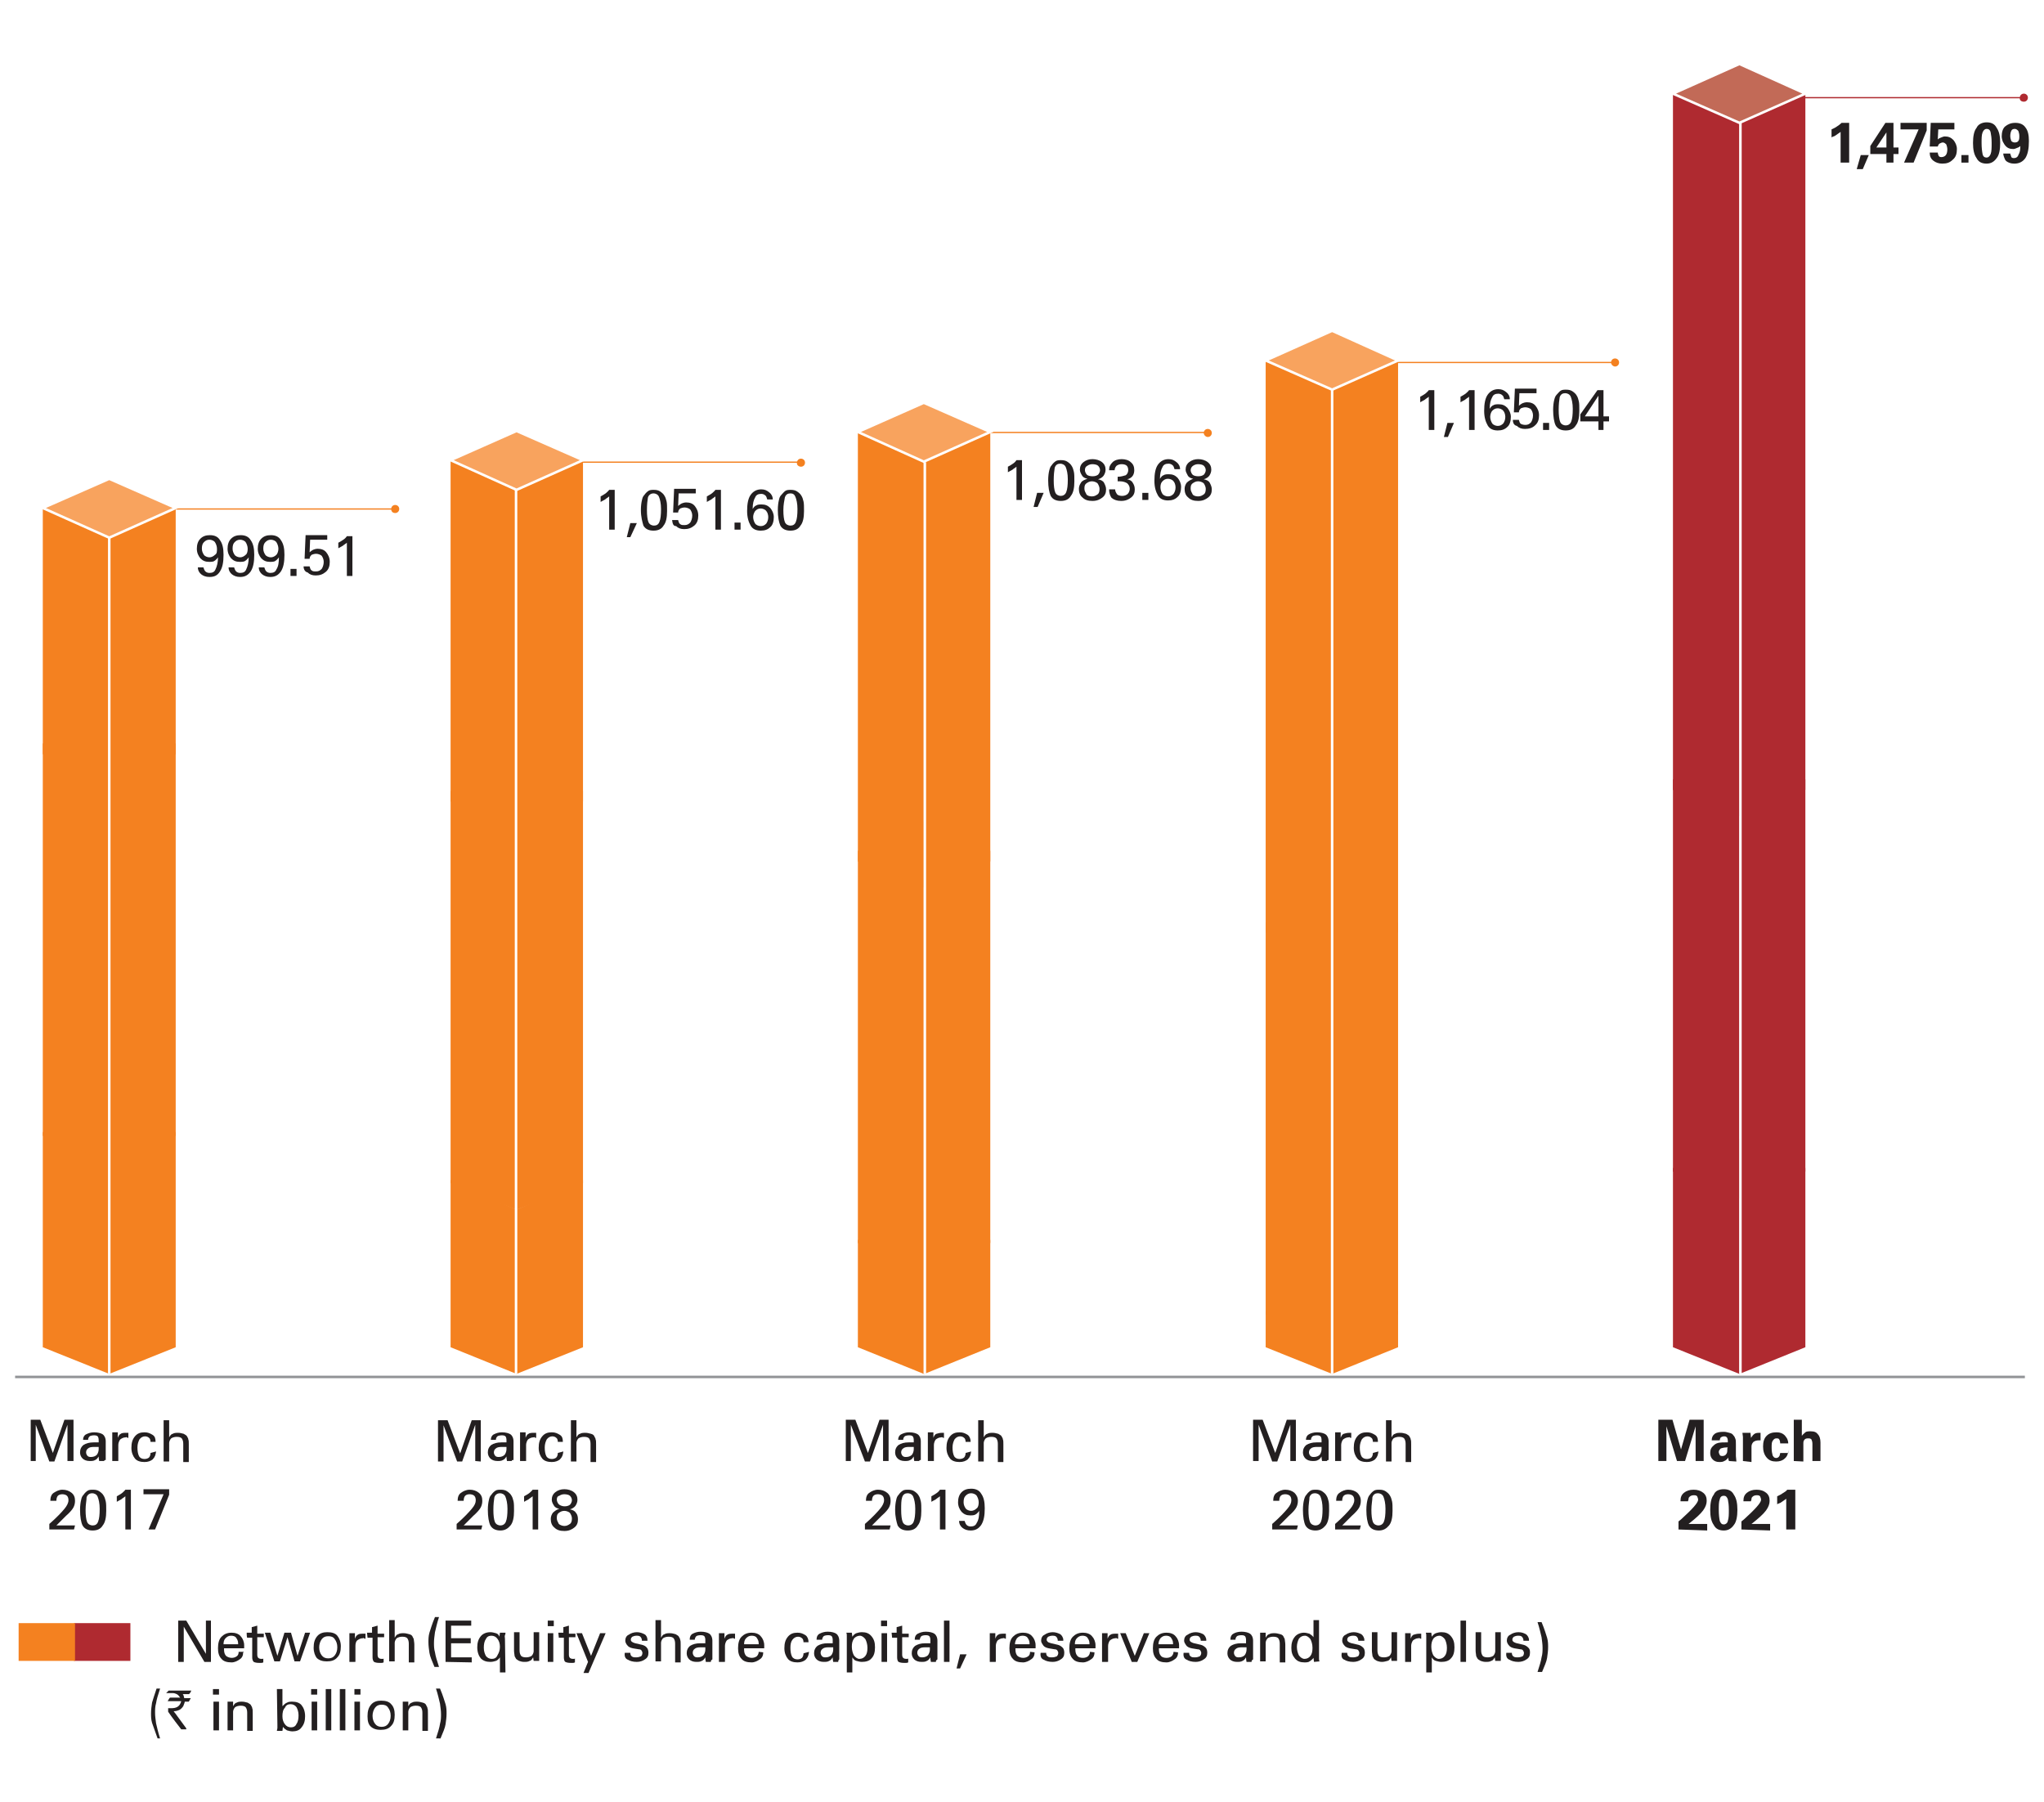 <?xml version="1.0" encoding="utf-8"?>
<!-- Generator: Adobe Illustrator 24.0.1, SVG Export Plug-In . SVG Version: 6.00 Build 0)  -->
<svg version="1.1" id="networth" xmlns="http://www.w3.org/2000/svg" xmlns:xlink="http://www.w3.org/1999/xlink" x="0px" y="0px"
	 viewBox="0 0 406 358" style="enable-background:new 0 0 406 358;" xml:space="preserve">
<style type="text/css">
text {font-family: 'Mulish', sans-serif;}
	#networth .st0{fill:#231F20;}
	#networth .st1{fill:none;stroke:#929497;stroke-width:0.5;}
	#networth .st2{fill:#AF2A30;}
	#networth .st3{fill:#F48120;}
	#networth .st4{fill:none;stroke:#F48120;stroke-width:0.25;stroke-miterlimit:10;}
	#networth .st5{fill:#F8A35E;}
	#networth .st6{fill:none;stroke:#FFFFFF;stroke-width:0.5;stroke-miterlimit:10;}
	#networth .st7{fill:#FBBC85;}
	#networth .st8{fill:none;stroke:#AF2A30;stroke-width:0.25;stroke-miterlimit:10;}
	#networth .st9{fill:#C26A57;}
</style>
<g>
	<path class="st0" d="M13.4,290.2V283l-2.6,7.3h-1L7.1,283v7.2h-1V282H8l2.5,6.6l2.3-6.6h1.8v8.2H13.4z"/>
	<path class="st0" d="M20.7,290.2h-1c0-0.1-0.1-0.4-0.1-0.9l0,0c-0.2,0.3-0.4,0.6-0.7,0.7c-0.3,0.2-0.7,0.2-1.1,0.2
		c-0.6,0-1.1-0.2-1.4-0.5s-0.5-0.7-0.5-1.2c0-0.6,0.2-1.1,0.7-1.5c0.5-0.3,1.1-0.5,2-0.5h1V286c0-0.3-0.1-0.6-0.2-0.7
		c-0.2-0.2-0.5-0.2-0.8-0.2s-0.7,0.1-0.8,0.2c-0.2,0.2-0.3,0.4-0.3,0.7h-1l0,0c0-0.5,0.2-0.9,0.6-1.1s0.9-0.4,1.6-0.4
		c0.8,0,1.4,0.2,1.7,0.4c0.3,0.2,0.6,0.7,0.6,1.4v3.5c0,0.1,0,0.1,0,0.2C20.7,290,20.7,290.1,20.7,290.2z M19.6,287.4h-0.9
		c-0.6,0-1,0.1-1.2,0.3c-0.3,0.2-0.4,0.5-0.4,0.8c0,0.2,0.1,0.5,0.3,0.7c0.2,0.2,0.5,0.2,0.7,0.2c0.5,0,0.9-0.2,1.1-0.4
		c0.2-0.2,0.4-0.7,0.4-1.1V287.4L19.6,287.4z"/>
	<path class="st0" d="M22.3,290.2v-4.8c0-0.2,0-0.3,0-0.5s0-0.2,0-0.4h1.1v1.1c0.1-0.3,0.3-0.7,0.6-0.8c0.2-0.2,0.7-0.2,1.1-0.2
		c0.1,0,0.2,0,0.2,0c0.1,0,0.2,0,0.2,0v1c-0.1,0-0.2,0-0.3-0.1c-0.1-0.1-0.2,0-0.2,0c-0.5,0-0.8,0.2-1.1,0.4
		c-0.2,0.2-0.4,0.7-0.4,1.1v3.2L22.3,290.2L22.3,290.2z"/>
	<path class="st0" d="M31,288.3c-0.1,0.7-0.2,1.1-0.7,1.6c-0.4,0.3-0.9,0.5-1.6,0.5c-0.8,0-1.5-0.2-1.9-0.7s-0.7-1.2-0.7-2.1
		c0-1,0.2-1.7,0.7-2.3c0.5-0.6,1.1-0.8,1.9-0.8c0.7,0,1.1,0.2,1.6,0.5s0.6,0.8,0.6,1.4l0,0h-1c0-0.3-0.1-0.7-0.3-0.8
		c-0.2-0.2-0.5-0.3-0.8-0.3c-0.4,0-0.8,0.2-1.1,0.6c-0.2,0.4-0.4,0.9-0.4,1.6s0.1,1.3,0.3,1.7c0.2,0.4,0.6,0.6,1.1,0.6
		c0.3,0,0.7-0.1,0.9-0.3c0.2-0.2,0.3-0.6,0.3-0.9L31,288.3L31,288.3z"/>
	<path class="st0" d="M33.6,285.5c0.2-0.3,0.3-0.6,0.7-0.7c0.3-0.2,0.7-0.2,1.1-0.2c0.4,0,0.7,0.1,1.1,0.2c0.3,0.2,0.6,0.3,0.7,0.6
		c0.1,0.2,0.2,0.3,0.2,0.5c0.1,0.2,0.1,0.5,0.1,1v3.5h-1.1v-3.6c0-0.5-0.1-0.8-0.3-1.1c-0.2-0.2-0.5-0.3-1-0.3
		c-0.4,0-0.8,0.1-1.1,0.3c-0.2,0.2-0.4,0.6-0.4,0.9v3.7h-1.1v-8.2h1.1V285.5L33.6,285.5z"/>
</g>
<g>
	<path class="st0" d="M14.7,303.8H9.8v-1.1c1.5-1.3,2.5-2.4,3-3s0.8-1.2,0.8-1.7c0-0.4-0.1-0.7-0.3-0.9c-0.2-0.2-0.6-0.3-0.9-0.3
		c-0.4,0-0.7,0.1-0.9,0.3c-0.2,0.2-0.3,0.6-0.3,1H10c0-0.7,0.2-1.3,0.7-1.6s1-0.6,1.7-0.6s1.3,0.2,1.8,0.6s0.7,0.9,0.7,1.6
		c0,0.5-0.1,0.9-0.3,1.3s-0.7,1-1.5,1.7l-1.9,1.9h3.7L14.7,303.8L14.7,303.8z"/>
	<path class="st0" d="M15.9,299.9c0-0.8,0.1-1.5,0.2-1.9c0.1-0.5,0.2-0.8,0.5-1.1c0.2-0.3,0.5-0.6,0.8-0.8c0.3-0.2,0.7-0.2,1.1-0.2
		c0.5,0,0.9,0.1,1.2,0.3c0.3,0.2,0.7,0.5,0.9,0.9c0.2,0.3,0.3,0.7,0.4,1.1s0.1,1.1,0.1,1.9c0,1.3-0.2,2.3-0.7,2.9
		c-0.4,0.7-1.1,1-2,1s-1.6-0.3-2-1C16.1,302.4,15.9,301.3,15.9,299.9z M17,299.9c0,1.1,0.1,1.9,0.3,2.4c0.2,0.5,0.7,0.7,1.1,0.7
		c0.5,0,0.9-0.2,1.1-0.8c0.2-0.5,0.3-1.3,0.3-2.5c0-1.1-0.2-1.9-0.4-2.4c-0.2-0.5-0.7-0.7-1.1-0.7s-0.9,0.2-1.1,0.8
		C17.2,298,17,298.8,17,299.9z"/>
	<path class="st0" d="M24.9,303.8v-6.6c-0.2,0.2-0.6,0.4-0.8,0.6c-0.3,0.2-0.6,0.3-0.9,0.5v-1.1c0.4-0.2,0.7-0.4,1-0.6
		c0.2-0.2,0.5-0.4,0.7-0.7H26v7.9L24.9,303.8L24.9,303.8z"/>
	<path class="st0" d="M29.5,303.8l3-7h-4v-1h5.1v1.1l-2.8,6.9H29.5L29.5,303.8z"/>
</g>
<g>
	<path class="st0" d="M94.4,290.2V283l-2.6,7.3h-1l-2.7-7.2v7.2H87v-8.2h1.9l2.5,6.6l2.3-6.6h1.8v8.2L94.4,290.2L94.4,290.2z"/>
	<path class="st0" d="M101.7,290.2h-1c0-0.1-0.1-0.4-0.1-0.9l0,0c-0.2,0.3-0.4,0.6-0.7,0.7c-0.3,0.2-0.7,0.2-1.1,0.2
		c-0.6,0-1.1-0.2-1.4-0.5s-0.5-0.7-0.5-1.2c0-0.6,0.2-1.1,0.7-1.5c0.5-0.3,1.1-0.5,2-0.5h1V286c0-0.3-0.1-0.6-0.2-0.7
		c-0.2-0.2-0.5-0.2-0.8-0.2s-0.7,0.1-0.8,0.2c-0.2,0.2-0.3,0.4-0.3,0.7h-1l0,0c0-0.5,0.2-0.9,0.6-1.1s0.9-0.4,1.6-0.4
		c0.8,0,1.4,0.2,1.7,0.4c0.3,0.2,0.6,0.7,0.6,1.4v3.5c0,0.1,0,0.1,0,0.2C101.6,290,101.6,290.1,101.7,290.2z M100.6,287.4h-0.9
		c-0.6,0-1,0.1-1.2,0.3c-0.3,0.2-0.4,0.5-0.4,0.8c0,0.2,0.1,0.5,0.3,0.7c0.2,0.2,0.5,0.2,0.7,0.2c0.5,0,0.9-0.2,1.1-0.4
		c0.2-0.2,0.4-0.7,0.4-1.1V287.4L100.6,287.4z"/>
	<path class="st0" d="M103.3,290.2v-4.8c0-0.2,0-0.3,0-0.5s0-0.2,0-0.4h1.1v1.1c0.1-0.3,0.3-0.7,0.6-0.8c0.2-0.2,0.7-0.2,1.1-0.2
		c0.1,0,0.2,0,0.2,0c0.1,0,0.2,0,0.2,0v1c-0.1,0-0.2,0-0.3-0.1c-0.1-0.1-0.2,0-0.2,0c-0.5,0-0.8,0.2-1.1,0.4
		c-0.2,0.2-0.4,0.7-0.4,1.1v3.2L103.3,290.2L103.3,290.2z"/>
	<path class="st0" d="M111.9,288.3c-0.1,0.7-0.2,1.1-0.7,1.6c-0.4,0.3-0.9,0.5-1.6,0.5c-0.8,0-1.5-0.2-1.9-0.7s-0.7-1.2-0.7-2.1
		c0-1,0.2-1.7,0.7-2.3c0.5-0.6,1.1-0.8,1.9-0.8c0.7,0,1.1,0.2,1.6,0.5s0.6,0.8,0.6,1.4l0,0h-1c0-0.3-0.1-0.7-0.3-0.8
		c-0.2-0.2-0.5-0.3-0.8-0.3c-0.4,0-0.8,0.2-1.1,0.6c-0.2,0.4-0.4,0.9-0.4,1.6s0.1,1.3,0.3,1.7c0.2,0.4,0.6,0.6,1.1,0.6
		c0.3,0,0.7-0.1,0.9-0.3c0.2-0.2,0.3-0.6,0.3-0.9L111.9,288.3L111.9,288.3z"/>
	<path class="st0" d="M114.5,285.5c0.2-0.3,0.3-0.6,0.7-0.7c0.3-0.2,0.7-0.2,1.1-0.2s0.7,0.1,1.1,0.2s0.6,0.3,0.7,0.6
		c0.1,0.2,0.2,0.3,0.2,0.5c0.1,0.2,0.1,0.5,0.1,1v3.5h-1.1v-3.6c0-0.5-0.1-0.8-0.3-1.1c-0.2-0.2-0.5-0.3-1-0.3
		c-0.4,0-0.8,0.1-1.1,0.3c-0.2,0.2-0.4,0.6-0.4,0.9v3.7h-1.1v-8.2h1.1L114.5,285.5L114.5,285.5z"/>
</g>
<g>
	<path class="st0" d="M95.6,303.8h-4.9v-1.1c1.5-1.3,2.5-2.4,3-3c0.6-0.7,0.8-1.2,0.8-1.7c0-0.4-0.1-0.7-0.3-0.9
		c-0.2-0.2-0.6-0.3-0.9-0.3c-0.4,0-0.7,0.1-0.9,0.3c-0.2,0.2-0.3,0.6-0.3,1h-1.2c0-0.7,0.2-1.3,0.7-1.6c0.4-0.3,1-0.6,1.7-0.6
		s1.3,0.2,1.8,0.6s0.7,0.9,0.7,1.6c0,0.5-0.1,0.9-0.3,1.3c-0.2,0.4-0.7,1-1.5,1.7l-1.9,1.9h3.7L95.6,303.8L95.6,303.8z"/>
	<path class="st0" d="M96.9,299.9c0-0.8,0.1-1.5,0.2-1.9c0.1-0.5,0.2-0.8,0.5-1.1c0.2-0.3,0.5-0.6,0.8-0.8c0.3-0.2,0.7-0.2,1.1-0.2
		c0.5,0,0.9,0.1,1.2,0.3c0.3,0.2,0.7,0.5,0.9,0.9c0.2,0.3,0.3,0.7,0.4,1.1s0.1,1.1,0.1,1.9c0,1.3-0.2,2.3-0.7,2.9s-1.1,1-2,1
		s-1.6-0.3-2-1C97.1,302.4,96.9,301.3,96.9,299.9z M98,299.9c0,1.1,0.1,1.9,0.3,2.4c0.2,0.5,0.7,0.7,1.1,0.7s0.9-0.2,1.1-0.8
		c0.2-0.5,0.3-1.3,0.3-2.5c0-1.1-0.2-1.9-0.4-2.4c-0.2-0.5-0.7-0.7-1.1-0.7s-0.9,0.2-1.1,0.8C98.1,298,98,298.8,98,299.9z"/>
	<path class="st0" d="M105.8,303.8v-6.6c-0.2,0.2-0.6,0.4-0.8,0.6c-0.3,0.2-0.6,0.3-0.9,0.5v-1.1c0.4-0.2,0.7-0.4,1-0.6
		c0.2-0.2,0.5-0.4,0.7-0.7h1.1v7.9L105.8,303.8L105.8,303.8z"/>
	<path class="st0" d="M111.1,299.7c-0.5-0.1-0.9-0.3-1.1-0.7c-0.2-0.3-0.4-0.7-0.4-1.1c0-0.6,0.2-1.1,0.7-1.5s1.1-0.6,1.8-0.6
		c0.7,0,1.4,0.2,1.9,0.6s0.7,0.9,0.7,1.5c0,0.5-0.2,0.9-0.4,1.2s-0.7,0.6-1.1,0.7c0.5,0.1,1,0.3,1.2,0.7c0.3,0.3,0.4,0.8,0.4,1.3
		c0,0.7-0.2,1.2-0.7,1.6s-1.1,0.7-2,0.7s-1.5-0.2-2-0.7c-0.5-0.4-0.7-1-0.7-1.7c0-0.5,0.2-0.9,0.4-1.2
		C110.1,300.2,110.6,299.8,111.1,299.7z M110.6,301.6c0,0.4,0.2,0.7,0.4,1.1c0.2,0.2,0.7,0.4,1.1,0.4c0.5,0,0.8-0.2,1.1-0.4
		c0.3-0.2,0.4-0.6,0.4-1.1c0-0.4-0.2-0.8-0.4-1.1c-0.2-0.2-0.7-0.4-1.1-0.4c-0.5,0-0.8,0.2-1.1,0.4
		C110.6,300.8,110.6,301.2,110.6,301.6z M110.6,297.9c0,0.3,0.2,0.7,0.4,0.9c0.2,0.2,0.7,0.4,1.1,0.4c0.5,0,0.8-0.1,1.1-0.3
		c0.2-0.2,0.4-0.6,0.4-0.9c0-0.4-0.2-0.7-0.4-0.9c-0.2-0.2-0.7-0.3-1.1-0.3s-0.7,0.1-1,0.3C110.7,297.2,110.6,297.5,110.6,297.9z"/>
</g>
<g>
	<path class="st0" d="M175.4,290.2V283l-2.6,7.3h-1L169,283v7.2h-1V282h1.9l2.5,6.6l2.3-6.6h1.8v8.2H175.4z"/>
	<path class="st0" d="M182.6,290.2h-1c0-0.1-0.1-0.4-0.1-0.9l0,0c-0.2,0.3-0.4,0.6-0.7,0.7c-0.3,0.2-0.7,0.2-1.1,0.2
		c-0.6,0-1.1-0.2-1.4-0.5c-0.3-0.3-0.5-0.7-0.5-1.2c0-0.6,0.2-1.1,0.7-1.5c0.5-0.3,1.1-0.5,2-0.5h1V286c0-0.3-0.1-0.6-0.2-0.7
		c-0.2-0.2-0.5-0.2-0.8-0.2s-0.7,0.1-0.8,0.2c-0.2,0.2-0.3,0.4-0.3,0.7h-1l0,0c0-0.5,0.2-0.9,0.6-1.1c0.4-0.2,0.9-0.4,1.6-0.4
		c0.8,0,1.4,0.2,1.7,0.4c0.3,0.2,0.6,0.7,0.6,1.4v3.5c0,0.1,0,0.1,0,0.2C182.6,290,182.6,290.1,182.6,290.2z M181.5,287.4h-0.9
		c-0.6,0-1,0.1-1.2,0.3c-0.3,0.2-0.4,0.5-0.4,0.8c0,0.2,0.1,0.5,0.3,0.7s0.5,0.2,0.7,0.2c0.5,0,0.9-0.2,1.1-0.4
		c0.2-0.2,0.4-0.7,0.4-1.1L181.5,287.4L181.5,287.4z"/>
	<path class="st0" d="M184.3,290.2v-4.8c0-0.2,0-0.3,0-0.5s0-0.2,0-0.4h1.1v1.1c0.1-0.3,0.3-0.7,0.6-0.8s0.7-0.2,1.1-0.2
		c0.1,0,0.2,0,0.2,0h0.2v1c-0.1,0-0.2,0-0.3-0.1s-0.2,0-0.2,0c-0.5,0-0.8,0.2-1.1,0.4c-0.2,0.2-0.4,0.7-0.4,1.1v3.2L184.3,290.2
		L184.3,290.2z"/>
	<path class="st0" d="M192.9,288.3c-0.1,0.7-0.2,1.1-0.7,1.6c-0.4,0.3-0.9,0.5-1.6,0.5c-0.8,0-1.5-0.2-1.9-0.7s-0.7-1.2-0.7-2.1
		c0-1,0.2-1.7,0.7-2.3c0.5-0.6,1.1-0.8,1.9-0.8c0.7,0,1.1,0.2,1.6,0.5c0.4,0.3,0.6,0.8,0.6,1.4l0,0h-1c0-0.3-0.1-0.7-0.3-0.8
		c-0.2-0.2-0.5-0.3-0.8-0.3c-0.4,0-0.8,0.2-1.1,0.6c-0.2,0.4-0.4,0.9-0.4,1.6s0.1,1.3,0.3,1.7c0.2,0.4,0.6,0.6,1.1,0.6
		c0.3,0,0.7-0.1,0.9-0.3c0.2-0.2,0.3-0.6,0.3-0.9L192.9,288.3L192.9,288.3z"/>
	<path class="st0" d="M195.4,285.5c0.2-0.3,0.3-0.6,0.7-0.7c0.3-0.2,0.7-0.2,1.1-0.2c0.4,0,0.7,0.1,1.1,0.2c0.3,0.2,0.6,0.3,0.7,0.6
		c0.1,0.2,0.2,0.3,0.2,0.5c0.1,0.2,0.1,0.5,0.1,1v3.5h-1.1v-3.6c0-0.5-0.1-0.8-0.3-1.1c-0.2-0.2-0.5-0.3-1-0.3
		c-0.4,0-0.8,0.1-1.1,0.3c-0.2,0.2-0.4,0.6-0.4,0.9v3.7h-1.1v-8.2h1.1V285.5L195.4,285.5z"/>
</g>
<g>
	<path class="st0" d="M176.7,303.8h-4.9v-1.1c1.5-1.3,2.5-2.4,3-3s0.8-1.2,0.8-1.7c0-0.4-0.1-0.7-0.3-0.9s-0.6-0.3-0.9-0.3
		c-0.4,0-0.7,0.1-0.9,0.3c-0.2,0.2-0.3,0.6-0.3,1H172c0-0.7,0.2-1.3,0.7-1.6c0.4-0.3,1-0.6,1.7-0.6s1.3,0.2,1.8,0.6s0.7,0.9,0.7,1.6
		c0,0.5-0.1,0.9-0.3,1.3s-0.7,1-1.5,1.7l-1.9,1.9h3.7L176.7,303.8L176.7,303.8z"/>
	<path class="st0" d="M177.8,299.9c0-0.8,0.1-1.5,0.2-1.9c0.1-0.5,0.2-0.8,0.5-1.1c0.2-0.3,0.5-0.6,0.8-0.8c0.3-0.2,0.7-0.2,1.1-0.2
		c0.5,0,0.9,0.1,1.2,0.3c0.3,0.2,0.7,0.5,0.9,0.9c0.2,0.3,0.3,0.7,0.4,1.1c0.1,0.4,0.1,1.1,0.1,1.9c0,1.3-0.2,2.3-0.7,2.9
		c-0.4,0.7-1.1,1-2,1s-1.6-0.3-2-1C178.1,302.4,177.8,301.3,177.8,299.9z M179,299.9c0,1.1,0.1,1.9,0.3,2.4s0.7,0.7,1.1,0.7
		s0.9-0.2,1.1-0.8c0.2-0.5,0.3-1.3,0.3-2.5c0-1.1-0.2-1.9-0.4-2.4s-0.7-0.7-1.1-0.7c-0.5,0-0.9,0.2-1.1,0.8
		C179,298,179,298.8,179,299.9z"/>
	<path class="st0" d="M186.7,303.8v-6.6c-0.2,0.2-0.6,0.4-0.8,0.6c-0.3,0.2-0.6,0.3-0.9,0.5v-1.1c0.4-0.2,0.7-0.4,1-0.6
		s0.5-0.4,0.7-0.7h1.1v7.9L186.7,303.8L186.7,303.8z"/>
	<path class="st0" d="M194.5,300.1c-0.2,0.3-0.5,0.6-0.7,0.7c-0.3,0.2-0.7,0.2-1.1,0.2c-0.7,0-1.2-0.2-1.7-0.7
		c-0.4-0.5-0.7-1.1-0.7-1.9s0.2-1.5,0.7-2s1.1-0.7,1.9-0.7c0.9,0,1.6,0.3,2,1c0.5,0.7,0.7,1.6,0.7,2.9c0,1.5-0.2,2.5-0.7,3.3
		c-0.5,0.7-1.1,1.1-2.1,1.1c-0.7,0-1.2-0.2-1.6-0.5c-0.4-0.3-0.7-0.8-0.7-1.4h1.1c0.1,0.3,0.2,0.6,0.4,0.8c0.2,0.2,0.5,0.3,0.8,0.3
		c0.6,0,1-0.2,1.2-0.7C194.4,301.9,194.5,301.1,194.5,300.1z M194.4,298.4c0-0.5-0.2-1-0.4-1.3s-0.7-0.5-1.1-0.5
		c-0.5,0-0.8,0.2-1.1,0.5s-0.4,0.7-0.4,1.3c0,0.5,0.2,0.9,0.4,1.2s0.7,0.5,1.1,0.5c0.4,0,0.8-0.2,1.1-0.5
		C194.3,299.4,194.4,298.9,194.4,298.4z"/>
</g>
<g>
	<path class="st0" d="M256.3,290.2V283l-2.6,7.3h-1L250,283v7.2h-1.1V282h1.9l2.5,6.6l2.3-6.6h1.8v8.2H256.3z"/>
	<path class="st0" d="M263.6,290.2h-1c0-0.1-0.1-0.4-0.1-0.9l0,0c-0.2,0.3-0.4,0.6-0.7,0.7c-0.3,0.2-0.7,0.2-1.1,0.2
		c-0.6,0-1.1-0.2-1.4-0.5s-0.5-0.7-0.5-1.2c0-0.6,0.2-1.1,0.7-1.5c0.5-0.3,1.1-0.5,2-0.5h1V286c0-0.3-0.1-0.6-0.2-0.7
		c-0.2-0.2-0.5-0.2-0.8-0.2s-0.7,0.1-0.8,0.2c-0.2,0.2-0.3,0.4-0.3,0.7h-1l0,0c0-0.5,0.2-0.9,0.6-1.1c0.3-0.2,0.9-0.4,1.6-0.4
		c0.8,0,1.4,0.2,1.7,0.4c0.3,0.2,0.6,0.7,0.6,1.4v3.5c0,0.1,0,0.1,0,0.2C263.6,290,263.6,290.1,263.6,290.2z M262.5,287.4h-0.9
		c-0.6,0-1,0.1-1.2,0.3c-0.3,0.2-0.4,0.5-0.4,0.8c0,0.2,0.1,0.5,0.3,0.7c0.2,0.2,0.5,0.2,0.7,0.2c0.5,0,0.9-0.2,1.1-0.4
		c0.2-0.2,0.4-0.7,0.4-1.1V287.4L262.5,287.4z"/>
	<path class="st0" d="M265.2,290.2v-4.8c0-0.2,0-0.3,0-0.5s0-0.2,0-0.4h1.1v1.1c0.1-0.3,0.3-0.7,0.6-0.8s0.7-0.2,1.1-0.2
		c0.1,0,0.2,0,0.2,0c0.1,0,0.2,0,0.2,0v1c-0.1,0-0.2,0-0.3-0.1c-0.1-0.1-0.2,0-0.2,0c-0.5,0-0.8,0.2-1.1,0.4
		c-0.2,0.2-0.4,0.7-0.4,1.1v3.2L265.2,290.2L265.2,290.2z"/>
	<path class="st0" d="M273.8,288.3c-0.1,0.7-0.2,1.1-0.7,1.6c-0.4,0.3-0.9,0.5-1.6,0.5c-0.8,0-1.5-0.2-1.9-0.7s-0.7-1.2-0.7-2.1
		c0-1,0.2-1.7,0.7-2.3s1.1-0.8,1.9-0.8c0.7,0,1.1,0.2,1.6,0.5s0.6,0.8,0.6,1.4l0,0h-1c0-0.3-0.1-0.7-0.3-0.8
		c-0.2-0.2-0.5-0.3-0.8-0.3c-0.4,0-0.8,0.2-1.1,0.6c-0.2,0.4-0.4,0.9-0.4,1.6s0.1,1.3,0.3,1.7c0.2,0.4,0.6,0.6,1.1,0.6
		c0.3,0,0.7-0.1,0.9-0.3c0.2-0.2,0.3-0.6,0.3-0.9L273.8,288.3L273.8,288.3z"/>
	<path class="st0" d="M276.4,285.5c0.2-0.3,0.3-0.6,0.7-0.7c0.3-0.2,0.7-0.2,1.1-0.2s0.7,0.1,1.1,0.2c0.3,0.2,0.6,0.3,0.7,0.6
		c0.1,0.2,0.2,0.3,0.2,0.5c0.1,0.2,0.1,0.5,0.1,1v3.5h-1.1v-3.6c0-0.5-0.1-0.8-0.3-1.1c-0.2-0.2-0.5-0.3-1-0.3
		c-0.4,0-0.8,0.1-1.1,0.3c-0.2,0.2-0.4,0.6-0.4,0.9v3.7h-1.1v-8.2h1.1L276.4,285.5L276.4,285.5z"/>
</g>
<g>
	<path class="st0" d="M257.6,303.8h-4.9v-1.1c1.5-1.3,2.5-2.4,3-3c0.6-0.7,0.8-1.2,0.8-1.7c0-0.4-0.1-0.7-0.3-0.9
		c-0.2-0.2-0.6-0.3-0.9-0.3c-0.4,0-0.7,0.1-0.9,0.3c-0.2,0.2-0.3,0.6-0.3,1h-1.2c0-0.7,0.2-1.3,0.7-1.6c0.4-0.3,1-0.6,1.7-0.6
		c0.7,0,1.3,0.2,1.8,0.6c0.4,0.4,0.7,0.9,0.7,1.6c0,0.5-0.1,0.9-0.3,1.3c-0.2,0.4-0.7,1-1.5,1.7l-1.9,1.9h3.7L257.6,303.8
		L257.6,303.8z"/>
	<path class="st0" d="M258.8,299.9c0-0.8,0.1-1.5,0.2-1.9s0.2-0.8,0.5-1.1c0.2-0.3,0.5-0.6,0.8-0.8c0.3-0.2,0.7-0.2,1.1-0.2
		c0.5,0,0.9,0.1,1.2,0.3c0.3,0.2,0.7,0.5,0.9,0.9c0.2,0.3,0.3,0.7,0.4,1.1s0.1,1.1,0.1,1.9c0,1.3-0.2,2.3-0.7,2.9s-1.1,1-2,1
		s-1.6-0.3-2-1C259,302.4,258.8,301.3,258.8,299.9z M259.9,299.9c0,1.1,0.1,1.9,0.3,2.4c0.2,0.5,0.7,0.7,1.1,0.7s0.9-0.2,1.1-0.8
		c0.2-0.5,0.3-1.3,0.3-2.5c0-1.1-0.2-1.9-0.4-2.4c-0.2-0.5-0.7-0.7-1.1-0.7c-0.5,0-0.9,0.2-1.1,0.8
		C260.1,298,259.9,298.8,259.9,299.9z"/>
	<path class="st0" d="M270.1,303.8h-4.9v-1.1c1.5-1.3,2.5-2.4,3-3s0.8-1.2,0.8-1.7c0-0.4-0.1-0.7-0.3-0.9c-0.2-0.2-0.6-0.3-0.9-0.3
		c-0.4,0-0.7,0.1-0.9,0.3c-0.2,0.2-0.3,0.6-0.3,1h-1.2c0-0.7,0.2-1.3,0.7-1.6c0.4-0.3,1-0.6,1.7-0.6s1.3,0.2,1.8,0.6
		c0.4,0.4,0.7,0.9,0.7,1.6c0,0.5-0.1,0.9-0.3,1.3c-0.2,0.4-0.7,1-1.5,1.7l-1.9,1.9h3.7L270.1,303.8L270.1,303.8z"/>
	<path class="st0" d="M271.4,299.9c0-0.8,0.1-1.5,0.2-1.9s0.2-0.8,0.5-1.1c0.2-0.3,0.5-0.6,0.8-0.8c0.3-0.2,0.7-0.2,1.1-0.2
		c0.5,0,0.9,0.1,1.2,0.3c0.3,0.2,0.7,0.5,0.9,0.9c0.2,0.3,0.3,0.7,0.4,1.1s0.1,1.1,0.1,1.9c0,1.3-0.2,2.3-0.7,2.9s-1.1,1-2,1
		s-1.6-0.3-2-1C271.6,302.4,271.4,301.3,271.4,299.9z M272.4,299.9c0,1.1,0.1,1.9,0.3,2.4c0.2,0.5,0.7,0.7,1.1,0.7s0.9-0.2,1.1-0.8
		c0.2-0.5,0.3-1.3,0.3-2.5c0-1.1-0.2-1.9-0.4-2.4c-0.2-0.5-0.7-0.7-1.1-0.7c-0.5,0-0.9,0.2-1.1,0.8
		C272.6,298,272.4,298.8,272.4,299.9z"/>
</g>
<g>
	<path class="st0" d="M329.4,290.2V282h2.8l1.7,5.9l1.7-5.9h2.8v8.2h-1.6v-6.9l-2.1,6.9h-1.6l-2.1-6.9v6.9H329.4z"/>
</g>
<g>
	<path class="st0" d="M343.4,290.2L343.4,290.2c0-0.1,0-0.2-0.1-0.3c0-0.2,0-0.3,0-0.4c-0.2,0.3-0.5,0.6-0.8,0.7
		c-0.3,0.2-0.7,0.2-1,0.2c-0.6,0-1-0.2-1.3-0.5s-0.5-0.7-0.5-1.3c0-0.7,0.2-1.1,0.8-1.6s1.3-0.5,2.3-0.5h0.2h0.2v-0.1v-0.2
		c0-0.3-0.1-0.6-0.2-0.7c-0.2-0.2-0.3-0.2-0.6-0.2c-0.2,0-0.4,0.1-0.6,0.2c-0.1,0.2-0.2,0.3-0.2,0.6H340c0-0.6,0.2-1,0.6-1.3
		s1-0.4,1.8-0.4c0.4,0,0.7,0.1,1.1,0.2s0.6,0.2,0.8,0.5c0.2,0.2,0.3,0.4,0.4,0.7c0.1,0.2,0.1,0.7,0.1,1.1v1.7v0.6l0.1,1.1
		L343.4,290.2L343.4,290.2z M343.2,287.5H343c-0.5,0-0.9,0.1-1.2,0.2c-0.2,0.2-0.4,0.4-0.4,0.7c0,0.2,0.1,0.4,0.2,0.6
		s0.3,0.2,0.6,0.2c0.3,0,0.6-0.2,0.7-0.4c0.2-0.2,0.2-0.6,0.2-1.1L343.2,287.5L343.2,287.5L343.2,287.5z"/>
	<path class="st0" d="M346.2,290.2v-3.9v-0.9l-0.1-0.8h1.6l0.1,1c0.2-0.3,0.4-0.6,0.7-0.8c0.3-0.2,0.7-0.2,1.1-0.2h0.1v1.5h-0.2
		h-0.2c-0.4,0-0.7,0.1-1,0.3c-0.2,0.2-0.4,0.5-0.4,0.9v3.1L346.2,290.2L346.2,290.2z"/>
	<path class="st0" d="M355.2,288c0,0.7-0.2,1.3-0.7,1.7c-0.4,0.4-1,0.6-1.7,0.6c-0.8,0-1.4-0.2-1.9-0.8c-0.5-0.6-0.7-1.3-0.7-2.2
		s0.2-1.6,0.7-2.1s1.1-0.7,2-0.7c0.7,0,1.2,0.2,1.6,0.6c0.2,0.2,0.3,0.4,0.5,0.7c0.1,0.2,0.2,0.6,0.2,0.9h-1.6
		c0-0.3-0.1-0.7-0.2-0.8c-0.1-0.2-0.3-0.2-0.6-0.2s-0.5,0.2-0.7,0.5s-0.2,0.7-0.2,1.4c0,0.7,0.1,1.1,0.2,1.5
		c0.2,0.3,0.3,0.5,0.7,0.5c0.2,0,0.4-0.1,0.5-0.2s0.1-0.2,0.2-0.3c0-0.2,0.1-0.3,0.1-0.5h1.6V288z"/>
	<path class="st0" d="M356.3,290.2V282h1.6v3.2c0.2-0.3,0.5-0.5,0.7-0.7s0.7-0.2,1.1-0.2c0.7,0,1.1,0.2,1.4,0.6
		c0.3,0.3,0.5,0.9,0.5,1.6v3.7H360v-3.4c0-0.4-0.1-0.7-0.2-0.9c-0.2-0.2-0.4-0.2-0.7-0.2s-0.6,0.1-0.7,0.3c-0.2,0.2-0.2,0.5-0.2,0.8
		v3.5L356.3,290.2L356.3,290.2z"/>
</g>
<g>
	<path class="st0" d="M333.4,303.8v-1.6l0.5-0.4c2.2-2,3.4-3.3,3.4-3.9c0-0.2-0.1-0.5-0.2-0.7c-0.2-0.2-0.4-0.2-0.7-0.2
		c-0.3,0-0.6,0.1-0.8,0.3c-0.1,0.1-0.2,0.2-0.2,0.4s-0.1,0.3-0.1,0.5h-1.5v-0.1c0-0.7,0.2-1.2,0.7-1.6s1.1-0.6,1.9-0.6
		s1.4,0.2,1.9,0.6s0.7,0.9,0.7,1.6c0,0.6-0.2,1.2-0.7,1.9c-0.5,0.7-1.5,1.6-2.9,2.7h3.7v1.3L333.4,303.8L333.4,303.8z"/>
	<path class="st0" d="M342.4,295.8c0.9,0,1.6,0.3,2,1.1c0.5,0.7,0.7,1.7,0.7,3s-0.2,2.4-0.7,3c-0.5,0.7-1.1,1.1-2,1.1
		s-1.6-0.3-2-1.1c-0.5-0.7-0.7-1.7-0.7-3s0.2-2.4,0.7-3C340.7,296.1,341.5,295.8,342.4,295.8z M343.4,299.9c0-1-0.1-1.6-0.2-2.1
		c-0.2-0.5-0.4-0.7-0.8-0.7s-0.7,0.2-0.8,0.7c-0.2,0.5-0.2,1.2-0.2,2.1c0,1,0.1,1.7,0.2,2.2c0.2,0.5,0.4,0.7,0.8,0.7
		c0.3,0,0.7-0.2,0.8-0.7C343.4,301.5,343.4,300.8,343.4,299.9z"/>
	<path class="st0" d="M345.9,303.8v-1.6l0.5-0.4c2.2-2,3.4-3.3,3.4-3.9c0-0.2-0.1-0.5-0.2-0.7c-0.2-0.2-0.4-0.2-0.7-0.2
		c-0.3,0-0.6,0.1-0.8,0.3c-0.1,0.1-0.2,0.2-0.2,0.4s-0.1,0.3-0.1,0.5h-1.5v-0.1c0-0.7,0.2-1.2,0.7-1.6s1.1-0.6,1.9-0.6
		s1.4,0.2,1.9,0.6s0.7,0.9,0.7,1.6c0,0.6-0.2,1.2-0.7,1.9c-0.5,0.7-1.5,1.6-2.9,2.7h3.7v1.3L345.9,303.8L345.9,303.8z"/>
	<path class="st0" d="M354.8,303.8v-6.1c-0.3,0.2-0.7,0.5-1,0.7c-0.2,0.2-0.6,0.2-0.8,0.4v-1.6c0.4-0.2,0.7-0.3,1.1-0.6
		c0.3-0.2,0.7-0.4,0.9-0.7h1.6v7.9L354.8,303.8L354.8,303.8z"/>
</g>
<line class="st1" x1="3" y1="273.5" x2="402.2" y2="273.5"/>
<g>
	<rect x="14.7" y="322.4" class="st2" width="11.2" height="7.5"/>
	<rect x="3.7" y="322.4" class="st3" width="11.2" height="7.5"/>
	<g>
		<path class="st0" d="M88.5,330.1v-8.2h5.1v1h-4v2.5h3.9v1h-3.9v2.8h4.1v1L88.5,330.1L88.5,330.1z"/>
	</g>
	<g>
		<path class="st0" d="M100.4,332.2h-1.1v-3c-0.2,0.3-0.5,0.6-0.8,0.7s-0.7,0.2-1.1,0.2c-0.8,0-1.4-0.2-1.9-0.7
			c-0.4-0.5-0.7-1.2-0.7-2.2c0-0.9,0.2-1.6,0.7-2.2c0.4-0.5,1.1-0.8,1.9-0.8c0.4,0,0.7,0.1,1.1,0.2s0.6,0.4,0.7,0.7l0.1-0.8h1.1
			c0,0.2,0,0.3-0.1,0.5s0,0.4,0,0.7L100.4,332.2L100.4,332.2z M99.3,327.1c0-0.7-0.2-1.2-0.5-1.6s-0.7-0.6-1.2-0.6s-0.9,0.2-1.1,0.7
			c-0.3,0.4-0.4,1-0.4,1.7s0.2,1.2,0.4,1.6c0.3,0.4,0.7,0.6,1.2,0.6s0.9-0.2,1.1-0.7C99.1,328.3,99.3,327.8,99.3,327.1z"/>
		<path class="st0" d="M105.9,329.2c-0.2,0.3-0.3,0.6-0.7,0.7c-0.3,0.2-0.7,0.2-1.1,0.2s-0.7-0.1-1-0.2c-0.3-0.2-0.6-0.3-0.7-0.6
			c-0.1-0.2-0.2-0.3-0.2-0.5s-0.1-0.5-0.1-1v-3.6h1.1v3.6c0,0.5,0.1,0.8,0.3,1.1c0.2,0.2,0.5,0.3,1,0.3c0.4,0,0.8-0.1,1.1-0.3
			c0.2-0.2,0.4-0.6,0.4-0.9v-3.8h1.1v4.6c0,0.2,0,0.4,0,0.6s0,0.3,0,0.5H106L105.9,329.2L105.9,329.2z"/>
		<path class="st0" d="M110,323h-1.2v-1.1h1.2V323z M108.8,330.1v-5.7h1.1v5.7H108.8z"/>
		<path class="st0" d="M110.9,324.3h1v-1.1l1.1-0.3v1.6h1.3v0.7H113v3.5c0,0.3,0.1,0.5,0.2,0.6s0.3,0.2,0.6,0.2c0.1,0,0.2,0,0.2,0
			s0.2,0,0.2-0.1v0.8c-0.2,0.1-0.3,0.1-0.5,0.1s-0.2,0-0.3,0c-0.6,0-0.9-0.1-1.1-0.2s-0.3-0.5-0.3-0.9v-3.9h-1L110.9,324.3
			L110.9,324.3z"/>
		<path class="st0" d="M116.8,330.1l-2.3-5.7h1.1l1.8,4.5l1.8-4.5h1.1l-3.4,7.9h-1L116.8,330.1z"/>
		<path class="st0" d="M124.1,328.3h1.1l0,0c0,0.3,0.1,0.6,0.3,0.7c0.2,0.2,0.5,0.2,0.9,0.2c0.3,0,0.7-0.1,0.9-0.2
			c0.2-0.1,0.3-0.4,0.3-0.7c0-0.2-0.1-0.3-0.2-0.5c-0.1-0.1-0.2-0.2-0.5-0.2l-1.2-0.2c-0.5-0.1-0.9-0.3-1.1-0.6
			c-0.2-0.2-0.4-0.6-0.4-0.9c0-0.5,0.2-1,0.7-1.2c0.4-0.3,1-0.5,1.6-0.5s1.1,0.2,1.5,0.4c0.4,0.2,0.6,0.7,0.6,1.1c0,0.1,0,0.1,0,0.1
			v0.1h-1.1v-0.1c0-0.2-0.1-0.5-0.3-0.7c-0.2-0.2-0.5-0.2-0.8-0.2s-0.6,0.1-0.8,0.2c-0.2,0.2-0.3,0.3-0.3,0.6c0,0.2,0.1,0.3,0.2,0.4
			c0.2,0.1,0.3,0.2,0.7,0.3l1.3,0.3c0.4,0.1,0.8,0.3,1,0.6c0.2,0.2,0.3,0.6,0.3,1c0,0.6-0.2,1-0.7,1.3c-0.4,0.3-1,0.5-1.6,0.5
			c-0.8,0-1.4-0.2-1.7-0.4C124.2,329.5,124,329,124.1,328.3L124.1,328.3L124.1,328.3z"/>
		<path class="st0" d="M131.3,325.3c0.2-0.3,0.3-0.6,0.7-0.7c0.3-0.2,0.7-0.2,1.1-0.2s0.7,0.1,1.1,0.2c0.3,0.2,0.6,0.3,0.7,0.6
			c0.1,0.2,0.2,0.3,0.2,0.5c0.1,0.2,0.1,0.5,0.1,1v3.5h-1.1v-3.7c0-0.5-0.1-0.8-0.3-1.1c-0.2-0.2-0.5-0.3-1-0.3
			c-0.4,0-0.8,0.1-1.1,0.3c-0.2,0.2-0.4,0.6-0.4,0.9v3.7h-1.1v-8.2h1.1V325.3L131.3,325.3z"/>
		<path class="st0" d="M141.2,330.1h-1c0-0.1-0.1-0.4-0.1-0.9l0,0c-0.2,0.3-0.4,0.6-0.7,0.7c-0.3,0.2-0.7,0.2-1.1,0.2
			c-0.6,0-1.1-0.2-1.4-0.5s-0.5-0.7-0.5-1.2c0-0.6,0.2-1.1,0.7-1.5c0.5-0.3,1.1-0.5,2-0.5h1v-0.7c0-0.3-0.1-0.6-0.2-0.7
			c-0.2-0.2-0.5-0.2-0.8-0.2s-0.7,0.1-0.8,0.2s-0.3,0.4-0.3,0.7h-1v-0.1c0-0.5,0.2-0.9,0.6-1.1c0.4-0.2,0.9-0.4,1.6-0.4
			c0.8,0,1.4,0.2,1.7,0.4c0.3,0.2,0.6,0.7,0.6,1.4v3.5c0,0.1,0,0.1,0,0.2C141.2,329.8,141.2,329.9,141.2,330.1z M140.1,327.2h-0.9
			c-0.6,0-1,0.1-1.2,0.3c-0.3,0.2-0.4,0.5-0.4,0.8c0,0.2,0.1,0.5,0.3,0.7s0.5,0.2,0.7,0.2c0.5,0,0.9-0.2,1.1-0.4
			c0.2-0.2,0.4-0.7,0.4-1.1L140.1,327.2L140.1,327.2z"/>
		<path class="st0" d="M142.8,330.1v-4.8c0-0.2,0-0.3,0-0.5s0-0.2,0-0.4h1.1v1.1c0.1-0.3,0.3-0.7,0.6-0.8c0.2-0.2,0.7-0.2,1.1-0.2
			c0.1,0,0.2,0,0.2,0h0.2v1c-0.1,0-0.2,0-0.3-0.1s-0.2,0-0.2,0c-0.5,0-0.8,0.2-1.1,0.4c-0.2,0.2-0.4,0.7-0.4,1.1v3.2L142.8,330.1
			L142.8,330.1z"/>
		<path class="st0" d="M151.6,328.2c0,0.6-0.2,1.1-0.7,1.4c-0.4,0.3-1,0.6-1.6,0.6c-0.9,0-1.6-0.2-2-0.7c-0.5-0.5-0.7-1.2-0.7-2.1
			c0-1,0.2-1.8,0.7-2.3s1.1-0.8,2-0.8c0.7,0,1.4,0.2,1.8,0.7c0.4,0.4,0.7,1.1,0.7,1.8c0,0.2,0,0.3,0,0.4s0,0.2,0,0.2h-4v0.1v0.2
			c0,0.6,0.2,1,0.4,1.2s0.7,0.4,1.1,0.4c0.4,0,0.7-0.1,1-0.3c0.2-0.2,0.4-0.5,0.4-0.9L151.6,328.2L151.6,328.2L151.6,328.2z
			 M147.8,326.6h2.9v-0.2c0-0.5-0.2-0.8-0.4-1.1c-0.2-0.3-0.6-0.4-1-0.4c-0.5,0-0.8,0.2-1.1,0.5
			C147.9,325.7,147.8,326.1,147.8,326.6z"/>
		<path class="st0" d="M160.7,328.1c-0.1,0.7-0.2,1.1-0.7,1.6c-0.4,0.3-0.9,0.5-1.6,0.5c-0.8,0-1.5-0.2-1.9-0.7s-0.7-1.2-0.7-2.1
			c0-1,0.2-1.7,0.7-2.3c0.5-0.6,1.1-0.8,1.9-0.8c0.7,0,1.1,0.2,1.6,0.5c0.4,0.3,0.6,0.8,0.6,1.4l0,0h-1c0-0.3-0.1-0.7-0.3-0.8
			c-0.2-0.2-0.5-0.3-0.8-0.3c-0.4,0-0.8,0.2-1.1,0.6s-0.4,0.9-0.4,1.6s0.1,1.3,0.3,1.7c0.2,0.4,0.6,0.6,1.1,0.6
			c0.3,0,0.7-0.1,0.9-0.3c0.2-0.2,0.3-0.6,0.3-0.9L160.7,328.1L160.7,328.1z"/>
		<path class="st0" d="M166.5,330.1h-1c0-0.1-0.1-0.4-0.1-0.9l0,0c-0.2,0.3-0.4,0.6-0.7,0.7c-0.3,0.2-0.7,0.2-1.1,0.2
			c-0.6,0-1.1-0.2-1.4-0.5s-0.5-0.7-0.5-1.2c0-0.6,0.2-1.1,0.7-1.5c0.5-0.3,1.1-0.5,2-0.5h1v-0.7c0-0.3-0.1-0.6-0.2-0.7
			c-0.2-0.2-0.5-0.2-0.8-0.2s-0.7,0.1-0.8,0.2s-0.3,0.4-0.3,0.7h-1.1v-0.1c0-0.5,0.2-0.9,0.6-1.1s0.9-0.4,1.6-0.4
			c0.8,0,1.4,0.2,1.7,0.4c0.3,0.2,0.6,0.7,0.6,1.4v3.5c0,0.1,0,0.1,0,0.2C166.5,329.8,166.5,329.9,166.5,330.1z M165.5,327.2h-0.9
			c-0.6,0-1,0.1-1.2,0.3c-0.3,0.2-0.4,0.5-0.4,0.8c0,0.2,0.1,0.5,0.3,0.7s0.5,0.2,0.7,0.2c0.5,0,0.9-0.2,1.1-0.4
			c0.2-0.2,0.4-0.7,0.4-1.1L165.5,327.2L165.5,327.2z"/>
		<path class="st0" d="M168.2,332.2v-6.7c0-0.2,0-0.4,0-0.6s0-0.4-0.1-0.6h1.1l0.1,0.8c0.2-0.3,0.5-0.6,0.8-0.7s0.7-0.2,1.1-0.2
			c0.8,0,1.4,0.2,1.9,0.8c0.5,0.6,0.7,1.2,0.7,2.2s-0.2,1.7-0.7,2.2c-0.4,0.5-1.1,0.7-1.9,0.7c-0.4,0-0.7-0.1-1.1-0.2
			s-0.6-0.4-0.8-0.7v3L168.2,332.2L168.2,332.2z M169.2,327.1c0,0.7,0.2,1.3,0.4,1.7c0.3,0.4,0.7,0.7,1.1,0.7c0.5,0,0.9-0.2,1.2-0.6
			s0.4-0.9,0.4-1.6s-0.2-1.3-0.4-1.7c-0.3-0.4-0.7-0.7-1.1-0.7c-0.4,0-0.9,0.2-1.2,0.6C169.3,326,169.2,326.4,169.2,327.1z"/>
		<path class="st0" d="M176.2,323H175v-1.1h1.2V323z M175.1,330.1v-5.7h1.1v5.7H175.1z"/>
		<path class="st0" d="M177.1,324.3h1v-1.1l1.1-0.3v1.6h1.3v0.7h-1.3v3.5c0,0.3,0.1,0.5,0.2,0.6c0.1,0.1,0.3,0.2,0.6,0.2
			c0.1,0,0.2,0,0.2,0s0.2,0,0.2-0.1v0.8c-0.2,0.1-0.3,0.1-0.5,0.1s-0.2,0-0.3,0c-0.6,0-0.9-0.1-1.1-0.2c-0.2-0.1-0.3-0.5-0.3-0.9
			v-3.9h-1L177.1,324.3L177.1,324.3z"/>
		<path class="st0" d="M185.9,330.1h-1c0-0.1-0.1-0.4-0.1-0.9l0,0c-0.2,0.3-0.4,0.6-0.7,0.7c-0.3,0.2-0.7,0.2-1.1,0.2
			c-0.6,0-1.1-0.2-1.4-0.5c-0.3-0.3-0.5-0.7-0.5-1.2c0-0.6,0.2-1.1,0.7-1.5c0.5-0.3,1.1-0.5,2-0.5h1v-0.7c0-0.3-0.1-0.6-0.2-0.7
			c-0.2-0.2-0.5-0.2-0.8-0.2s-0.7,0.1-0.8,0.2s-0.3,0.4-0.3,0.7h-1v-0.1c0-0.5,0.2-0.9,0.6-1.1s0.9-0.4,1.6-0.4
			c0.8,0,1.4,0.2,1.7,0.4c0.3,0.2,0.6,0.7,0.6,1.4v3.5c0,0.1,0,0.1,0,0.2C185.9,329.8,185.9,329.9,185.9,330.1z M184.7,327.2h-0.9
			c-0.6,0-1,0.1-1.2,0.3c-0.3,0.2-0.4,0.5-0.4,0.8c0,0.2,0.1,0.5,0.3,0.7s0.5,0.2,0.7,0.2c0.5,0,0.9-0.2,1.1-0.4
			c0.2-0.2,0.4-0.7,0.4-1.1L184.7,327.2L184.7,327.2z"/>
		<path class="st0" d="M188.6,330.1h-1.1v-8.2h1.1V330.1z"/>
		<path class="st0" d="M190,331.4l0.7-2.8h1.3l-1.3,2.8H190z"/>
		<path class="st0" d="M196.6,330.1v-4.8c0-0.2,0-0.3,0-0.5s0-0.2,0-0.4h1.1v1.1c0.1-0.3,0.3-0.7,0.6-0.8c0.2-0.2,0.7-0.2,1.1-0.2
			c0.1,0,0.2,0,0.2,0h0.2v1c-0.1,0-0.2,0-0.3-0.1s-0.2,0-0.2,0c-0.5,0-0.8,0.2-1.1,0.4c-0.2,0.2-0.4,0.7-0.4,1.1v3.2L196.6,330.1
			L196.6,330.1z"/>
		<path class="st0" d="M205.5,328.2c0,0.6-0.2,1.1-0.7,1.4c-0.4,0.3-1,0.6-1.6,0.6c-0.9,0-1.6-0.2-2-0.7c-0.5-0.5-0.7-1.2-0.7-2.1
			c0-1,0.2-1.8,0.7-2.3s1.1-0.8,2-0.8c0.7,0,1.4,0.2,1.8,0.7c0.4,0.4,0.7,1.1,0.7,1.8c0,0.2,0,0.3,0,0.4s0,0.2,0,0.2h-4v0.1v0.2
			c0,0.6,0.2,1,0.4,1.2s0.7,0.4,1.1,0.4s0.7-0.1,1-0.3c0.3-0.2,0.4-0.5,0.4-0.9L205.5,328.2L205.5,328.2L205.5,328.2z M201.6,326.6
			h2.9v-0.2c0-0.5-0.2-0.8-0.4-1.1c-0.2-0.3-0.6-0.4-1-0.4c-0.5,0-0.8,0.2-1.1,0.5C201.8,325.7,201.6,326.1,201.6,326.6z"/>
		<path class="st0" d="M206.7,328.3h1.1l0,0c0,0.3,0.1,0.6,0.3,0.7c0.2,0.2,0.5,0.2,0.9,0.2c0.3,0,0.7-0.1,0.9-0.2
			c0.2-0.2,0.3-0.4,0.3-0.7c0-0.2-0.1-0.3-0.2-0.5c-0.1-0.1-0.2-0.2-0.5-0.2l-1.2-0.2c-0.5-0.1-0.9-0.3-1.1-0.6
			c-0.2-0.3-0.4-0.6-0.4-0.9c0-0.5,0.2-1,0.7-1.2c0.4-0.3,1-0.5,1.6-0.5s1.1,0.2,1.5,0.4c0.3,0.2,0.6,0.7,0.6,1.1c0,0.1,0,0.1,0,0.1
			v0.1h-1.1v-0.1c0-0.2-0.1-0.5-0.3-0.7s-0.5-0.2-0.8-0.2s-0.6,0.1-0.8,0.2c-0.2,0.2-0.3,0.3-0.3,0.6c0,0.2,0.1,0.3,0.2,0.4
			c0.1,0.1,0.3,0.2,0.7,0.3l1.3,0.3c0.4,0.1,0.7,0.3,1,0.6c0.2,0.2,0.3,0.6,0.3,1c0,0.6-0.2,1-0.7,1.3c-0.4,0.3-1,0.5-1.6,0.5
			c-0.8,0-1.4-0.2-1.7-0.4C206.8,329.5,206.6,329,206.7,328.3L206.7,328.3L206.7,328.3z"/>
		<path class="st0" d="M217.4,328.2c0,0.6-0.2,1.1-0.7,1.4c-0.4,0.3-1,0.6-1.6,0.6c-0.9,0-1.6-0.2-2-0.7c-0.5-0.5-0.7-1.2-0.7-2.1
			c0-1,0.2-1.8,0.7-2.3s1.1-0.8,2-0.8c0.7,0,1.4,0.2,1.8,0.7c0.4,0.4,0.7,1.1,0.7,1.8c0,0.2,0,0.3,0,0.4s0,0.2,0,0.2h-4v0.1v0.2
			c0,0.6,0.2,1,0.4,1.2c0.2,0.3,0.7,0.4,1.1,0.4c0.4,0,0.7-0.1,1-0.3c0.2-0.2,0.4-0.5,0.4-0.9L217.4,328.2L217.4,328.2L217.4,328.2z
			 M213.5,326.6h2.9v-0.2c0-0.5-0.2-0.8-0.4-1.1c-0.2-0.3-0.6-0.4-1-0.4c-0.5,0-0.8,0.2-1.1,0.5
			C213.6,325.7,213.5,326.1,213.5,326.6z"/>
		<path class="st0" d="M218.9,330.1v-4.8c0-0.2,0-0.3,0-0.5s0-0.2,0-0.4h1.1v1.1c0.1-0.3,0.3-0.7,0.6-0.8c0.2-0.2,0.7-0.2,1.1-0.2
			c0.1,0,0.2,0,0.2,0h0.2v1c-0.1,0-0.2,0-0.3-0.1s-0.2,0-0.2,0c-0.5,0-0.8,0.2-1.1,0.4c-0.2,0.2-0.4,0.7-0.4,1.1v3.2L218.9,330.1
			L218.9,330.1z"/>
		<path class="st0" d="M224.8,330.1l-2.3-5.7h1.1l1.8,4.5l1.8-4.5h1.1l-2.4,5.7H224.8z"/>
		<path class="st0" d="M234,328.2c0,0.6-0.2,1.1-0.7,1.4c-0.4,0.3-1,0.6-1.6,0.6c-0.9,0-1.6-0.2-2-0.7c-0.5-0.5-0.7-1.2-0.7-2.1
			c0-1,0.2-1.8,0.7-2.3s1.1-0.8,2-0.8c0.7,0,1.4,0.2,1.8,0.7c0.4,0.4,0.7,1.1,0.7,1.8c0,0.2,0,0.3,0,0.4s0,0.2,0,0.2h-4v0.1v0.2
			c0,0.6,0.2,1,0.4,1.2c0.2,0.3,0.7,0.4,1.1,0.4s0.7-0.1,1-0.3c0.2-0.2,0.4-0.5,0.4-0.9L234,328.2L234,328.2L234,328.2z
			 M230.1,326.6h2.9v-0.2c0-0.5-0.2-0.8-0.4-1.1c-0.2-0.3-0.6-0.4-1-0.4c-0.5,0-0.8,0.2-1.1,0.5
			C230.3,325.7,230.1,326.1,230.1,326.6z"/>
		<path class="st0" d="M235.1,328.3h1.1l0,0c0,0.3,0.1,0.6,0.3,0.7c0.2,0.2,0.5,0.2,0.9,0.2c0.3,0,0.7-0.1,0.9-0.2
			c0.2-0.2,0.3-0.4,0.3-0.7c0-0.2-0.1-0.3-0.2-0.5c-0.1-0.1-0.2-0.2-0.5-0.2l-1.2-0.2c-0.5-0.1-0.9-0.3-1.1-0.6
			c-0.2-0.3-0.4-0.6-0.4-0.9c0-0.5,0.2-1,0.7-1.2c0.4-0.3,1-0.5,1.6-0.5s1.1,0.2,1.5,0.4c0.3,0.2,0.6,0.7,0.6,1.1c0,0.1,0,0.1,0,0.1
			v0.1h-1.1v-0.1c0-0.2-0.1-0.5-0.3-0.7s-0.5-0.2-0.8-0.2s-0.6,0.1-0.8,0.2c-0.2,0.2-0.3,0.3-0.3,0.6c0,0.2,0.1,0.3,0.2,0.4
			c0.2,0.1,0.3,0.2,0.7,0.3l1.3,0.3c0.4,0.1,0.7,0.3,1,0.6c0.2,0.2,0.3,0.6,0.3,1c0,0.6-0.2,1-0.7,1.3c-0.4,0.3-1,0.5-1.6,0.5
			c-0.8,0-1.4-0.2-1.7-0.4C235.2,329.5,235,329,235.1,328.3L235.1,328.3L235.1,328.3z"/>
		<path class="st0" d="M248.6,330.1h-1c0-0.1-0.1-0.4-0.1-0.9l0,0c-0.2,0.3-0.4,0.6-0.7,0.7c-0.3,0.2-0.7,0.2-1.1,0.2
			c-0.6,0-1.1-0.2-1.4-0.5c-0.3-0.3-0.5-0.7-0.5-1.2c0-0.6,0.2-1.1,0.7-1.5c0.5-0.3,1.1-0.5,2-0.5h1v-0.7c0-0.3-0.1-0.6-0.2-0.7
			c-0.2-0.2-0.5-0.2-0.8-0.2s-0.7,0.1-0.8,0.2c-0.2,0.2-0.3,0.4-0.3,0.7h-1v-0.1c0-0.5,0.2-0.9,0.6-1.1c0.3-0.2,0.9-0.4,1.6-0.4
			c0.8,0,1.4,0.2,1.7,0.4c0.3,0.2,0.6,0.7,0.6,1.4v3.5c0,0.1,0,0.1,0,0.2C248.6,329.8,248.6,329.9,248.6,330.1z M247.6,327.2h-0.9
			c-0.6,0-1,0.1-1.2,0.3c-0.3,0.2-0.4,0.5-0.4,0.8c0,0.2,0.1,0.5,0.3,0.7s0.5,0.2,0.7,0.2c0.5,0,0.9-0.2,1.1-0.4
			c0.2-0.2,0.4-0.7,0.4-1.1L247.6,327.2L247.6,327.2z"/>
		<path class="st0" d="M251.4,325.3c0.2-0.3,0.3-0.6,0.7-0.7c0.3-0.2,0.7-0.2,1.1-0.2c0.4,0,0.7,0.1,1.1,0.2s0.6,0.3,0.7,0.6
			c0.1,0.2,0.2,0.3,0.2,0.5s0.1,0.5,0.1,1v3.5h-1.1v-3.7c0-0.5-0.1-0.8-0.3-1.1c-0.2-0.2-0.5-0.3-1-0.3c-0.4,0-0.8,0.1-1.1,0.3
			c-0.2,0.2-0.4,0.6-0.4,0.9v3.7h-1.1v-4.5c0-0.2,0-0.4,0-0.6s0-0.4,0-0.6h1.1V325.3z"/>
		<path class="st0" d="M261,330.1l-0.1-0.8c-0.2,0.3-0.6,0.6-0.8,0.7c-0.2,0.2-0.7,0.2-1,0.2c-0.8,0-1.4-0.2-1.9-0.8
			s-0.7-1.2-0.7-2.1s0.2-1.6,0.7-2.2c0.4-0.5,1.1-0.8,1.8-0.8c0.4,0,0.7,0.1,1.1,0.2c0.3,0.2,0.6,0.4,0.8,0.7v-3.4h1.1v7
			c0,0.2,0,0.4,0,0.6s0,0.4,0.1,0.6L261,330.1L261,330.1z M257.6,327.1c0,0.7,0.2,1.3,0.4,1.7c0.3,0.4,0.7,0.7,1.1,0.7
			c0.5,0,0.9-0.2,1.2-0.6s0.4-0.9,0.4-1.6s-0.2-1.3-0.4-1.7c-0.3-0.4-0.7-0.7-1.1-0.7c-0.5,0-0.9,0.2-1.2,0.6
			C257.8,325.9,257.6,326.5,257.6,327.1z"/>
		<path class="st0" d="M266.5,328.3h1.1l0,0c0,0.3,0.1,0.6,0.3,0.7c0.2,0.2,0.5,0.2,0.9,0.2c0.3,0,0.7-0.1,0.9-0.2
			c0.2-0.1,0.3-0.4,0.3-0.7c0-0.2-0.1-0.3-0.2-0.5c-0.1-0.1-0.2-0.2-0.5-0.2l-1.2-0.2c-0.5-0.1-0.9-0.3-1.1-0.6
			c-0.2-0.2-0.4-0.6-0.4-0.9c0-0.5,0.2-1,0.7-1.2c0.4-0.3,1-0.5,1.6-0.5s1.1,0.2,1.5,0.4c0.3,0.2,0.6,0.7,0.6,1.1c0,0.1,0,0.1,0,0.1
			v0.1h-1.2v-0.1c0-0.2-0.1-0.5-0.3-0.7c-0.2-0.2-0.5-0.2-0.8-0.2s-0.6,0.1-0.8,0.2c-0.2,0.2-0.3,0.3-0.3,0.6c0,0.2,0.1,0.3,0.2,0.4
			c0.2,0.1,0.3,0.2,0.7,0.3l1.3,0.3c0.4,0.1,0.7,0.3,1,0.6c0.2,0.2,0.3,0.6,0.3,1c0,0.6-0.2,1-0.7,1.3c-0.4,0.3-1,0.5-1.6,0.5
			c-0.8,0-1.4-0.2-1.7-0.4C266.5,329.5,266.4,329,266.5,328.3L266.5,328.3L266.5,328.3z"/>
		<path class="st0" d="M276.3,329.2c-0.2,0.3-0.3,0.6-0.7,0.7c-0.4,0.1-0.7,0.2-1.1,0.2s-0.7-0.1-1-0.2c-0.3-0.2-0.6-0.3-0.7-0.6
			c-0.1-0.2-0.2-0.3-0.2-0.5s-0.1-0.5-0.1-1v-3.6h1.1v3.6c0,0.5,0.1,0.8,0.3,1.1c0.2,0.2,0.5,0.3,1,0.3c0.4,0,0.8-0.1,1.1-0.3
			c0.2-0.2,0.4-0.6,0.4-0.9v-3.8h1.1v4.6c0,0.2,0,0.4,0,0.6s0,0.3,0,0.5h-1.1L276.3,329.2L276.3,329.2z"/>
		<path class="st0" d="M279.1,330.1v-4.8c0-0.2,0-0.3,0-0.5s0-0.2,0-0.4h1.1v1.1c0.1-0.3,0.3-0.7,0.6-0.8s0.7-0.2,1.1-0.2
			c0.1,0,0.2,0,0.2,0c0.1,0,0.2,0,0.2,0v1c-0.1,0-0.2,0-0.3-0.1c-0.1-0.1-0.2,0-0.2,0c-0.5,0-0.8,0.2-1.1,0.4
			c-0.2,0.2-0.4,0.7-0.4,1.1v3.2L279.1,330.1L279.1,330.1z"/>
		<path class="st0" d="M283.3,332.2v-6.7c0-0.2,0-0.4,0-0.6s0-0.4-0.1-0.6h1.1l0.1,0.8c0.2-0.3,0.5-0.6,0.8-0.7s0.7-0.2,1.1-0.2
			c0.8,0,1.4,0.2,1.9,0.8c0.5,0.6,0.7,1.2,0.7,2.2s-0.2,1.7-0.7,2.2c-0.4,0.5-1.1,0.7-1.9,0.7c-0.4,0-0.7-0.1-1.1-0.2
			s-0.6-0.4-0.8-0.7v3L283.3,332.2L283.3,332.2z M284.3,327.1c0,0.7,0.2,1.3,0.4,1.7c0.3,0.4,0.7,0.7,1.1,0.7c0.5,0,0.9-0.2,1.2-0.6
			c0.3-0.4,0.4-0.9,0.4-1.6s-0.2-1.3-0.4-1.7c-0.3-0.4-0.7-0.7-1.1-0.7s-0.9,0.2-1.2,0.6C284.4,326,284.3,326.4,284.3,327.1z"/>
		<path class="st0" d="M291.2,330.1h-1.1v-8.2h1.1V330.1z"/>
		<path class="st0" d="M296.9,329.2c-0.2,0.3-0.3,0.6-0.7,0.7c-0.3,0.2-0.7,0.2-1.1,0.2s-0.7-0.1-1-0.2c-0.3-0.2-0.6-0.3-0.7-0.6
			c-0.1-0.2-0.2-0.3-0.2-0.5s-0.1-0.5-0.1-1v-3.6h1.1v3.6c0,0.5,0.1,0.8,0.3,1.1c0.2,0.2,0.5,0.3,1,0.3c0.4,0,0.8-0.1,1.1-0.3
			c0.2-0.2,0.4-0.6,0.4-0.9v-3.8h1.1v4.6c0,0.2,0,0.4,0,0.6s0,0.3,0,0.5H297L296.9,329.2L296.9,329.2z"/>
		<path class="st0" d="M299.2,328.3h1.1l0,0c0,0.3,0.1,0.6,0.3,0.7c0.2,0.2,0.5,0.2,0.9,0.2c0.3,0,0.7-0.1,0.9-0.2s0.3-0.4,0.3-0.7
			c0-0.2-0.1-0.3-0.2-0.5c-0.1-0.1-0.2-0.2-0.5-0.2l-1.2-0.2c-0.5-0.1-0.9-0.3-1.1-0.6c-0.2-0.2-0.4-0.6-0.4-0.9
			c0-0.5,0.2-1,0.7-1.2c0.4-0.3,1-0.5,1.6-0.5c0.7,0,1.1,0.2,1.5,0.4c0.3,0.2,0.6,0.7,0.6,1.1c0,0.1,0,0.1,0,0.1v0.1h-1.1v-0.1
			c0-0.2-0.1-0.5-0.3-0.7c-0.2-0.2-0.5-0.2-0.8-0.2s-0.6,0.1-0.8,0.2c-0.2,0.2-0.3,0.3-0.3,0.6c0,0.2,0.1,0.3,0.2,0.4
			c0.2,0.1,0.3,0.2,0.7,0.3l1.3,0.3c0.4,0.1,0.7,0.3,1,0.6s0.3,0.6,0.3,1c0,0.6-0.2,1-0.7,1.3c-0.4,0.3-1,0.5-1.6,0.5
			c-0.8,0-1.4-0.2-1.7-0.4C299.3,329.5,299.1,329,299.2,328.3L299.2,328.3L299.2,328.3z"/>
	</g>
	<g>
		<path class="st0" d="M35.4,330.1v-8.2H37l3.9,6.6v-6.6h1v8.2h-1.3l-4.1-7v7H35.4z"/>
		<path class="st0" d="M48.3,328.2c0,0.6-0.2,1.1-0.7,1.4c-0.4,0.3-1,0.6-1.6,0.6c-0.9,0-1.6-0.2-2-0.7c-0.5-0.5-0.7-1.2-0.7-2.1
			c0-1,0.2-1.8,0.7-2.3s1.1-0.8,2-0.8c0.7,0,1.4,0.2,1.8,0.7c0.4,0.4,0.7,1.1,0.7,1.8c0,0.2,0,0.3,0,0.4s0,0.2,0,0.2h-4v0.1v0.2
			c0,0.6,0.2,1,0.4,1.2s0.7,0.4,1.1,0.4c0.4,0,0.7-0.1,1-0.3s0.4-0.5,0.4-0.9h1v0.1L48.3,328.2L48.3,328.2z M44.4,326.6h2.9v-0.2
			c0-0.5-0.2-0.8-0.4-1.1s-0.6-0.4-1-0.4c-0.5,0-0.8,0.2-1.1,0.5C44.5,325.7,44.4,326.1,44.4,326.6z"/>
		<path class="st0" d="M49,324.3h1v-1.1l1.1-0.3v1.6h1.3v0.7h-1.3v3.5c0,0.3,0.1,0.5,0.2,0.6s0.3,0.2,0.6,0.2c0.1,0,0.2,0,0.2,0
			c0.1,0,0.2,0,0.2-0.1v0.8c-0.2,0.1-0.3,0.1-0.5,0.1s-0.2,0-0.3,0c-0.6,0-0.9-0.1-1.1-0.2c-0.2-0.2-0.3-0.5-0.3-0.9v-3.9h-1
			C49,325.2,49,324.3,49,324.3z"/>
		<path class="st0" d="M57.8,324.3l1.3,4.6l1.5-4.6h1l-2,5.7h-1.1l-1.4-4.8l-1.5,4.8h-1.1l-1.9-5.7h1.1l1.4,4.6l1.4-4.6H57.8z"/>
		<path class="st0" d="M62.3,327.3c0-1,0.2-1.7,0.7-2.3c0.5-0.6,1.2-0.8,2-0.8c0.9,0,1.6,0.2,2,0.7s0.7,1.2,0.7,2.1
			c0,1-0.2,1.7-0.7,2.2c-0.5,0.6-1.2,0.8-2.1,0.8c-0.8,0-1.5-0.2-2-0.7C62.6,328.9,62.3,328.2,62.3,327.3z M65.2,325
			c-0.6,0-1,0.2-1.3,0.6s-0.5,1-0.5,1.6c0,0.7,0.2,1.2,0.5,1.6s0.7,0.6,1.3,0.6s1-0.2,1.3-0.6s0.5-0.9,0.5-1.6s-0.2-1.2-0.5-1.6
			C66.2,325.1,65.7,325,65.2,325z"/>
		<path class="st0" d="M69.4,330.1v-4.8c0-0.2,0-0.3,0-0.5s0-0.2,0-0.4h1.1v1.1c0.1-0.3,0.3-0.7,0.6-0.8c0.2-0.2,0.7-0.2,1.1-0.2
			c0.1,0,0.2,0,0.2,0c0.1,0,0.2,0,0.2,0v1c-0.1,0-0.2,0-0.3-0.1c-0.1-0.1-0.2,0-0.2,0c-0.5,0-0.8,0.2-1.1,0.4s-0.4,0.7-0.4,1.1v3.2
			L69.4,330.1L69.4,330.1z"/>
		<path class="st0" d="M72.9,324.3h1v-1.1l1.1-0.3v1.6h1.3v0.7H75v3.5c0,0.3,0.1,0.5,0.2,0.6s0.3,0.2,0.6,0.2c0.1,0,0.2,0,0.2,0
			c0.1,0,0.2,0,0.2-0.1v0.8c-0.2,0.1-0.3,0.1-0.5,0.1s-0.2,0-0.3,0c-0.6,0-0.9-0.1-1.1-0.2c-0.2-0.2-0.3-0.5-0.3-0.9v-3.9h-1
			L72.9,324.3L72.9,324.3z"/>
		<path class="st0" d="M78.4,325.3c0.2-0.3,0.3-0.6,0.7-0.7c0.3-0.2,0.7-0.2,1.1-0.2s0.7,0.1,1.1,0.2s0.6,0.3,0.7,0.6
			c0.1,0.2,0.2,0.3,0.2,0.5s0.1,0.5,0.1,1v3.5h-1.1v-3.7c0-0.5-0.1-0.8-0.3-1.1c-0.2-0.2-0.5-0.3-1-0.3c-0.4,0-0.8,0.1-1.1,0.3
			c-0.2,0.2-0.4,0.6-0.4,0.9v3.7h-1.1v-8.2h1.1L78.4,325.3L78.4,325.3z"/>
	</g>
	<g>
		<path class="st0" d="M31.3,345.3c-0.5-1.4-0.9-2.5-1.1-3.1c-0.2-0.7-0.2-1.3-0.2-1.9c0-0.7,0.1-1.4,0.2-2.1
			c0.2-0.7,0.5-1.6,0.9-2.8h0.7c-0.4,1.2-0.7,2.2-0.8,2.9c-0.2,0.7-0.2,1.3-0.2,1.9c0,0.7,0.1,1.3,0.2,2.1c0.2,0.8,0.4,1.8,0.8,3
			H31.3L31.3,345.3z"/>
	</g>
	<g>
		<path class="st0" d="M33.5,335.8H38l0,0c-0.2,0.5-0.4,0.7-0.5,0.7h-1.2c0.2,0.2,0.2,0.5,0.3,0.8h1.3l0,0c-0.3,0.5-0.4,0.7-0.4,0.7
			h-0.8c0,0.2-0.2,0.6-0.3,0.9c-0.2,0.3-0.5,0.6-0.7,0.7c-0.4,0.2-0.8,0.3-1.2,0.3l0,0c0,0,0.1,0.2,0.3,0.4l2.2,3v0.2l0,0h-1
			c-1.8-2.3-2.6-3.5-2.6-3.5v-0.7l0,0c0.2,0,0.3,0,0.6,0c1,0,1.6-0.3,1.9-1.1c0-0.1,0.1-0.2,0.1-0.3h-2.7l0,0
			c0.3-0.5,0.4-0.7,0.5-0.7h2l0,0c-0.2-0.2-0.3-0.5-0.7-0.7c-0.2-0.1-0.5-0.2-0.7-0.2H33l0,0C33.3,336,33.5,335.8,33.5,335.8z"/>
	</g>
	<path class="st0" d="M43.5,336.6h-1.2v-1.1h1.2V336.6z M42.4,343.7V338h1.1v5.7H42.4z"/>
	<path class="st0" d="M46.3,338.9c0.2-0.3,0.3-0.6,0.7-0.7c0.3-0.2,0.7-0.2,1.1-0.2c0.4,0,0.7,0.1,1.1,0.2c0.3,0.2,0.6,0.3,0.7,0.6
		c0.1,0.2,0.2,0.3,0.2,0.5c0.1,0.2,0.1,0.5,0.1,1v3.5h-1.1v-3.6c0-0.5-0.1-0.8-0.3-1.1c-0.2-0.2-0.5-0.3-1-0.3
		c-0.4,0-0.8,0.1-1.1,0.3c-0.2,0.2-0.4,0.6-0.4,0.9v3.7h-1.1v-4.5c0-0.2,0-0.4,0-0.6s0-0.4,0-0.6h1.1V338.9z"/>
	<path class="st0" d="M55,335.5h1.1v3.4c0.3-0.3,0.6-0.6,0.9-0.7c0.3-0.2,0.7-0.2,1.1-0.2c0.7,0,1.4,0.2,1.8,0.7
		c0.4,0.5,0.7,1.2,0.7,2.2c0,0.9-0.2,1.6-0.7,2.2c-0.4,0.6-1.1,0.8-1.8,0.8c-0.4,0-0.7-0.1-1.1-0.2c-0.3-0.2-0.6-0.4-0.8-0.7
		l-0.1,0.8H55c0-0.2,0.1-0.4,0.1-0.6s0-0.4,0-0.6L55,335.5L55,335.5z M56.1,340.9c0,0.7,0.2,1.2,0.5,1.6s0.7,0.6,1.2,0.6
		s0.9-0.2,1.1-0.7c0.3-0.4,0.4-1,0.4-1.7s-0.2-1.2-0.4-1.6c-0.3-0.4-0.7-0.6-1.2-0.6s-0.9,0.2-1.1,0.7
		C56.2,339.6,56.1,340.2,56.1,340.9z"/>
	<path class="st0" d="M63,336.6h-1.2v-1.1H63V336.6z M61.9,343.7V338H63v5.7H61.9z"/>
	<path class="st0" d="M65.8,343.7h-1.1v-8.2h1.1V343.7z"/>
	<path class="st0" d="M68.6,343.7h-1.1v-8.2h1.1V343.7z"/>
	<path class="st0" d="M71.6,336.6h-1.2v-1.1h1.2V336.6z M70.4,343.7V338h1.1v5.7H70.4z"/>
	<path class="st0" d="M73,340.9c0-1,0.2-1.7,0.7-2.3c0.5-0.6,1.2-0.8,2-0.8c0.9,0,1.6,0.2,2,0.7c0.5,0.5,0.7,1.2,0.7,2.1
		c0,1-0.2,1.7-0.7,2.2c-0.5,0.6-1.2,0.8-2.1,0.8c-0.8,0-1.5-0.2-2-0.7C73.2,342.5,73,341.9,73,340.9z M75.8,338.6
		c-0.6,0-1,0.2-1.3,0.6s-0.5,1-0.5,1.6c0,0.7,0.2,1.2,0.5,1.6s0.7,0.6,1.3,0.6c0.6,0,1-0.2,1.3-0.6s0.5-0.9,0.5-1.6
		s-0.2-1.2-0.5-1.6C76.8,338.7,76.3,338.6,75.8,338.6z"/>
	<path class="st0" d="M81.1,338.9c0.2-0.3,0.3-0.6,0.7-0.7c0.3-0.2,0.7-0.2,1.1-0.2s0.7,0.1,1.1,0.2s0.6,0.3,0.7,0.6
		c0.1,0.2,0.2,0.3,0.2,0.5c0.1,0.2,0.1,0.5,0.1,1v3.5h-1.1v-3.6c0-0.5-0.1-0.8-0.3-1.1c-0.2-0.2-0.5-0.3-1-0.3
		c-0.4,0-0.8,0.1-1.1,0.3c-0.2,0.2-0.4,0.6-0.4,0.9v3.7H80v-4.5c0-0.2,0-0.4,0-0.6s0-0.4,0-0.6h1.1V338.9L81.1,338.9z"/>
	<path class="st0" d="M86.6,345.3c0.4-1.2,0.7-2.2,0.8-2.9c0.2-0.7,0.2-1.3,0.2-1.9c0-0.7-0.1-1.3-0.2-2.1c-0.2-0.8-0.4-1.8-0.8-3
		h0.8c0.6,1.4,0.9,2.5,1.1,3.1c0.2,0.7,0.2,1.3,0.2,1.9c0,0.7-0.1,1.4-0.2,2.1s-0.5,1.6-1,2.8H86.6L86.6,345.3z"/>
	<path class="st0" d="M305.4,332.1c0.4-1.2,0.7-2.2,0.8-2.9c0.2-0.7,0.2-1.3,0.2-1.9c0-0.7-0.1-1.3-0.2-2.1c-0.2-0.8-0.4-1.8-0.8-3
		h0.8c0.6,1.4,0.9,2.5,1.1,3.1c0.2,0.7,0.2,1.3,0.2,1.9c0,0.7-0.1,1.4-0.2,2.1c-0.1,0.7-0.5,1.6-1,2.8H305.4L305.4,332.1z"/>
	<path class="st0" d="M87.2,331.1h-0.9c-0.5-1.2-0.9-2.1-1-2.8s-0.2-1.4-0.2-2.1c0-0.6,0-1.2,0.2-1.9c0.2-0.6,0.5-1.7,1.1-3.1h0.8
		c-0.4,1.2-0.6,2.2-0.8,3c-0.1,0.8-0.2,1.4-0.2,2.1c0,0.6,0,1.2,0.2,1.9C86.5,328.9,86.8,329.9,87.2,331.1L87.2,331.1z"/>
</g>
<g class="wow performance-bar one">
	<line class="st4" x1="34.9" y1="101.1" x2="78.5" y2="101.1"/>
	<path class="st3" d="M78.5,101.9c0.5,0,0.8-0.4,0.8-0.8c0-0.5-0.4-0.8-0.8-0.8c-0.5,0-0.8,0.4-0.8,0.8
		C77.7,101.6,78,101.9,78.5,101.9"/>
	<g>
		<path class="st0" d="M43.3,110.7c-0.2,0.3-0.5,0.6-0.7,0.7c-0.2,0.2-0.7,0.2-1.1,0.2c-0.7,0-1.2-0.2-1.7-0.7
			c-0.4-0.5-0.7-1.1-0.7-1.9s0.2-1.5,0.7-2s1.1-0.7,1.9-0.7c0.9,0,1.6,0.3,2,1c0.5,0.7,0.7,1.6,0.7,2.9c0,1.5-0.2,2.5-0.7,3.3
			s-1.1,1.1-2.1,1.1c-0.7,0-1.2-0.2-1.6-0.5c-0.4-0.3-0.7-0.8-0.7-1.4h1.1c0.1,0.3,0.2,0.6,0.4,0.8c0.2,0.2,0.5,0.3,0.8,0.3
			c0.6,0,1-0.2,1.2-0.7C43.1,112.5,43.3,111.7,43.3,110.7z M43.1,109c0-0.5-0.2-1-0.4-1.3s-0.7-0.5-1.1-0.5c-0.5,0-0.8,0.2-1.1,0.5
			s-0.4,0.7-0.4,1.3c0,0.5,0.2,0.9,0.4,1.2c0.2,0.3,0.7,0.5,1.1,0.5s0.8-0.2,1.1-0.5C43.1,110,43.1,109.5,43.1,109z"/>
		<path class="st0" d="M49.4,110.7c-0.2,0.3-0.5,0.6-0.7,0.7c-0.2,0.2-0.7,0.2-1.1,0.2c-0.7,0-1.2-0.2-1.7-0.7
			c-0.4-0.5-0.7-1.1-0.7-1.9s0.2-1.5,0.7-2s1.1-0.7,1.9-0.7c0.9,0,1.6,0.3,2,1c0.5,0.7,0.7,1.6,0.7,2.9c0,1.5-0.2,2.5-0.7,3.3
			c-0.5,0.7-1.1,1.1-2.1,1.1c-0.7,0-1.2-0.2-1.6-0.5c-0.4-0.3-0.7-0.8-0.7-1.4h1.1c0.1,0.3,0.2,0.6,0.4,0.8c0.2,0.2,0.5,0.3,0.8,0.3
			c0.6,0,1-0.2,1.2-0.7C49.2,112.5,49.4,111.7,49.4,110.7z M49.2,109c0-0.5-0.2-1-0.4-1.3s-0.7-0.5-1.1-0.5c-0.5,0-0.8,0.2-1.1,0.5
			s-0.4,0.7-0.4,1.3c0,0.5,0.2,0.9,0.4,1.2c0.2,0.3,0.7,0.5,1.1,0.5c0.4,0,0.8-0.2,1.1-0.5C49.1,110,49.2,109.5,49.2,109z"/>
		<path class="st0" d="M55.4,110.7c-0.2,0.3-0.5,0.6-0.7,0.7c-0.2,0.2-0.7,0.2-1.1,0.2c-0.7,0-1.2-0.2-1.7-0.7
			c-0.4-0.5-0.7-1.1-0.7-1.9s0.2-1.5,0.7-2s1.1-0.7,1.9-0.7c0.9,0,1.6,0.3,2,1c0.5,0.7,0.7,1.6,0.7,2.9c0,1.5-0.2,2.5-0.7,3.3
			c-0.5,0.7-1.1,1.1-2.1,1.1c-0.7,0-1.2-0.2-1.6-0.5c-0.4-0.3-0.7-0.8-0.7-1.4h1.1c0.1,0.3,0.2,0.6,0.4,0.8c0.2,0.2,0.5,0.3,0.8,0.3
			c0.6,0,1-0.2,1.2-0.7C55.3,112.5,55.4,111.7,55.4,110.7z M55.3,109c0-0.5-0.2-1-0.4-1.3s-0.7-0.5-1.1-0.5c-0.5,0-0.8,0.2-1.1,0.5
			s-0.4,0.7-0.4,1.3c0,0.5,0.2,0.9,0.4,1.2c0.2,0.3,0.7,0.5,1.1,0.5c0.4,0,0.8-0.2,1.1-0.5C55.1,110,55.3,109.5,55.3,109z"/>
		<path class="st0" d="M57.7,114.4V113h1.2v1.4H57.7z"/>
		<path class="st0" d="M60.3,112.5h1.2c0.1,0.4,0.2,0.7,0.4,0.8c0.2,0.2,0.5,0.2,0.9,0.2c0.5,0,0.8-0.2,1.1-0.5
			c0.2-0.3,0.4-0.8,0.4-1.4c0-0.5-0.2-0.9-0.4-1.2c-0.2-0.2-0.7-0.4-1.1-0.4c-0.3,0-0.7,0.1-0.9,0.2c-0.2,0.2-0.4,0.4-0.4,0.8h-1
			l0.2-4.7H65v0.9h-3.4l-0.1,2.5c0.2-0.2,0.5-0.4,0.7-0.5s0.6-0.2,0.9-0.2c0.7,0,1.3,0.2,1.7,0.7s0.7,1.1,0.7,1.9s-0.2,1.5-0.8,2
			s-1.2,0.7-2,0.7c-0.7,0-1.2-0.2-1.6-0.6C60.6,113.6,60.3,113.1,60.3,112.5z"/>
		<path class="st0" d="M68.9,114.4v-6.6c-0.2,0.2-0.6,0.4-0.8,0.6c-0.3,0.2-0.6,0.3-0.9,0.5v-1.1c0.4-0.2,0.7-0.4,1-0.6
			s0.5-0.4,0.7-0.7H70v7.9C70,114.4,68.9,114.4,68.9,114.4z"/>
	</g>
	<polygon class="st3" points="21.7,224.9 21.8,224.9 34.9,224.9 34.9,267.6 21.7,272.9 21.7,272.9 	"/>
	<polygon class="st3" points="8.5,224.9 21.7,224.9 21.7,272.9 8.5,267.6 	"/>
	<polygon class="st3" points="8.5,224.9 21.7,219.1 34.9,224.9 21.7,230.8 	"/>
	<polygon class="st3" points="21.7,147.7 21.8,147.7 34.9,147.7 34.9,225.6 21.7,230.9 21.7,230.9 	"/>
	<polygon class="st3" points="8.5,147.7 21.7,147.7 21.7,230.9 8.5,225.6 	"/>
	<polygon class="st3" points="8.5,147.7 21.7,141.8 34.9,147.7 21.7,153.5 	"/>
	<polygon class="st3" points="21.7,100.9 21.8,100.9 34.9,100.9 34.9,149.8 21.7,155 21.7,155 	"/>
	<polygon class="st3" points="8.5,100.9 21.7,100.9 21.7,155 8.5,149.8 	"/>
	<polygon class="st5" points="8.5,100.9 21.7,95.1 34.9,100.9 21.7,106.8 	"/>
	<polygon class="st6" points="8.5,100.9 21.7,95.1 34.9,100.9 21.7,106.8 	"/>
	<line class="st6" x1="21.7" y1="106.8" x2="21.7" y2="272.9"/>
</g>
<g class="wow performance-bar two">
	<line class="st4" x1="115.4" y1="91.8" x2="159.1" y2="91.8"/>
	<path class="st3" d="M159.1,92.7c0.5,0,0.8-0.4,0.8-0.8c0-0.5-0.4-0.8-0.8-0.8c-0.5,0-0.8,0.4-0.8,0.8
		C158.2,92.3,158.6,92.7,159.1,92.7"/>
	<g>
		<path class="st0" d="M121,105.2v-6.6c-0.2,0.2-0.6,0.4-0.8,0.6c-0.3,0.2-0.6,0.3-0.9,0.5v-1.1c0.4-0.2,0.7-0.4,1-0.6
			c0.2-0.2,0.5-0.4,0.7-0.7h1.1v7.9C122.1,105.2,121,105.2,121,105.2z"/>
		<path class="st0" d="M124.5,106.7l0.7-2.8h1.3l-1.3,2.8H124.5z"/>
		<path class="st0" d="M127.3,101.3c0-0.8,0.1-1.5,0.2-1.9c0.1-0.5,0.2-0.8,0.5-1.1c0.2-0.3,0.5-0.6,0.8-0.8
			c0.3-0.2,0.7-0.2,1.1-0.2c0.5,0,0.9,0.1,1.2,0.3c0.3,0.2,0.7,0.5,0.9,0.9c0.2,0.3,0.3,0.7,0.4,1.1s0.1,1.1,0.1,1.9
			c0,1.3-0.2,2.3-0.7,2.9c-0.4,0.7-1.1,1-2,1s-1.6-0.3-2-1C127.6,103.7,127.3,102.7,127.3,101.3z M128.5,101.3
			c0,1.1,0.1,1.9,0.3,2.4s0.7,0.7,1.1,0.7c0.5,0,0.9-0.2,1.1-0.8c0.2-0.5,0.3-1.3,0.3-2.5c0-1.1-0.2-1.9-0.4-2.4s-0.7-0.7-1.1-0.7
			s-0.9,0.2-1.1,0.8C128.6,99.4,128.5,100.2,128.5,101.3z"/>
		<path class="st0" d="M133.5,103.3h1.2c0.1,0.4,0.2,0.7,0.4,0.8c0.2,0.2,0.5,0.2,0.9,0.2c0.5,0,0.8-0.2,1.1-0.5
			c0.2-0.3,0.4-0.8,0.4-1.4c0-0.5-0.2-0.9-0.4-1.2c-0.2-0.2-0.7-0.4-1.1-0.4c-0.3,0-0.7,0.1-0.9,0.2c-0.2,0.2-0.4,0.4-0.4,0.8h-1
			l0.2-4.7h4.3V98h-3.4l-0.1,2.5c0.2-0.2,0.5-0.4,0.7-0.5s0.6-0.2,0.9-0.2c0.7,0,1.3,0.2,1.7,0.7s0.7,1.1,0.7,1.9s-0.2,1.5-0.8,2
			s-1.2,0.7-2,0.7c-0.7,0-1.2-0.2-1.6-0.6C133.7,104.5,133.6,104,133.5,103.3z"/>
		<path class="st0" d="M142.1,105.2v-6.6c-0.2,0.2-0.6,0.4-0.8,0.6c-0.3,0.2-0.6,0.3-0.9,0.5v-1.1c0.4-0.2,0.7-0.4,1-0.6
			c0.2-0.2,0.5-0.4,0.7-0.7h1.1v7.9C143.2,105.2,142.1,105.2,142.1,105.2z"/>
		<path class="st0" d="M145.9,105.2v-1.4h1.2v1.4H145.9z"/>
		<path class="st0" d="M149.5,101.1c0.2-0.3,0.4-0.6,0.7-0.7c0.3-0.2,0.7-0.2,1.1-0.2c0.7,0,1.2,0.2,1.7,0.7
			c0.4,0.5,0.7,1.1,0.7,1.8c0,0.8-0.2,1.6-0.7,2c-0.5,0.5-1.1,0.7-1.9,0.7c-0.9,0-1.6-0.3-2-1s-0.7-1.6-0.7-2.9
			c0-1.4,0.2-2.5,0.7-3.2s1.2-1.1,2.1-1.1c0.7,0,1.1,0.2,1.6,0.6c0.4,0.3,0.7,0.8,0.7,1.4h-1.1c-0.1-0.3-0.2-0.7-0.4-0.8
			c-0.2-0.2-0.5-0.3-0.8-0.3c-0.6,0-1,0.2-1.2,0.7C149.7,99.3,149.5,100,149.5,101.1z M149.6,102.7c0,0.5,0.2,1,0.4,1.3
			s0.7,0.5,1.1,0.5c0.5,0,0.8-0.2,1.1-0.5c0.2-0.3,0.4-0.7,0.4-1.3c0-0.5-0.2-1-0.4-1.2c-0.2-0.3-0.7-0.5-1.1-0.5
			c-0.5,0-0.8,0.2-1.1,0.5C149.8,101.8,149.6,102.2,149.6,102.7z"/>
		<path class="st0" d="M154.5,101.3c0-0.8,0.1-1.5,0.2-1.9c0.1-0.5,0.2-0.8,0.5-1.1s0.5-0.6,0.8-0.8c0.3-0.2,0.7-0.2,1.1-0.2
			c0.5,0,0.9,0.1,1.2,0.3c0.3,0.2,0.7,0.5,0.9,0.9c0.2,0.3,0.3,0.7,0.4,1.1s0.1,1.1,0.1,1.9c0,1.3-0.2,2.3-0.7,2.9
			c-0.4,0.7-1.1,1-2,1s-1.6-0.3-2-1C154.7,103.7,154.5,102.7,154.5,101.3z M155.6,101.3c0,1.1,0.1,1.9,0.3,2.4s0.7,0.7,1.1,0.7
			c0.5,0,0.9-0.2,1.1-0.8c0.2-0.5,0.3-1.3,0.3-2.5c0-1.1-0.2-1.9-0.4-2.4s-0.5-0.7-1-0.7s-0.9,0.2-1.1,0.8
			C155.8,99.4,155.6,100.2,155.6,101.3z"/>
	</g>
	<polygon class="st3" points="102.6,234.4 102.8,234.4 115.8,234.4 115.8,267.6 102.6,272.9 102.6,272.9 	"/>
	<polygon class="st3" points="89.5,234.4 102.6,234.4 102.6,272.9 89.5,267.6 	"/>
	<polygon class="st7" points="89.5,234.4 102.6,228.6 115.8,234.4 102.6,240.3 	"/>
	<polygon class="st3" points="102.6,157.1 102.8,157.1 115.8,157.1 115.8,235 102.6,240.3 102.6,240.3 	"/>
	<polygon class="st3" points="89.5,157.1 102.6,157.1 102.6,240.3 89.5,235 	"/>
	<polygon class="st7" points="89.5,157.1 102.6,151.3 115.8,157.1 102.6,163 	"/>
	<polygon class="st3" points="102.6,91.4 102.8,91.4 115.8,91.4 115.8,159.2 102.6,164.5 102.6,164.5 	"/>
	<polygon class="st3" points="89.5,91.4 102.6,91.4 102.6,164.5 89.5,159.2 	"/>
	<polygon class="st5" points="89.5,91.4 102.6,85.6 115.8,91.4 102.6,97.3 	"/>
	<polygon class="st6" points="89.5,91.4 102.6,85.6 115.8,91.4 102.6,97.3 	"/>
	<line class="st6" x1="102.5" y1="97.2" x2="102.5" y2="272.9"/>
</g>
<g class="wow performance-bar three">
	<line class="st4" x1="196.2" y1="85.9" x2="239.9" y2="85.9"/>
	<path class="st3" d="M239.9,86.8c0.5,0,0.8-0.4,0.8-0.8c0-0.5-0.4-0.8-0.8-0.8c-0.5,0-0.8,0.4-0.8,0.8
		C239.1,86.4,239.5,86.8,239.9,86.8"/>
	<g>
		<path class="st0" d="M201.9,99.3v-6.6c-0.2,0.2-0.6,0.4-0.8,0.6c-0.3,0.2-0.6,0.3-0.9,0.5v-1.1c0.4-0.2,0.7-0.4,1-0.6
			s0.5-0.4,0.7-0.7h1.1v7.9C203,99.3,201.9,99.3,201.9,99.3z"/>
		<path class="st0" d="M205.3,100.7l0.7-2.8h1.3l-1.2,2.8H205.3z"/>
		<path class="st0" d="M208.2,95.4c0-0.8,0.1-1.5,0.2-1.9s0.2-0.8,0.5-1.1c0.2-0.3,0.5-0.6,0.8-0.8c0.3-0.2,0.7-0.2,1.1-0.2
			c0.5,0,0.9,0.1,1.2,0.3c0.3,0.2,0.7,0.5,0.9,0.9c0.2,0.3,0.3,0.7,0.4,1.1c0.1,0.4,0.1,1.1,0.1,1.9c0,1.3-0.2,2.3-0.7,2.9
			c-0.4,0.7-1.1,1-2,1s-1.6-0.3-2-1C208.4,97.8,208.2,96.8,208.2,95.4z M209.3,95.4c0,1.1,0.1,1.9,0.3,2.4s0.7,0.7,1.1,0.7
			s0.9-0.2,1.1-0.8c0.2-0.5,0.3-1.3,0.3-2.5c0-1.1-0.2-1.9-0.4-2.4s-0.7-0.7-1.1-0.7c-0.5,0-0.9,0.2-1.1,0.8
			C209.4,93.5,209.3,94.3,209.3,95.4z"/>
		<path class="st0" d="M216,95.1c-0.5-0.1-0.9-0.3-1.1-0.7c-0.2-0.3-0.4-0.7-0.4-1.1c0-0.6,0.2-1.1,0.7-1.5s1.1-0.6,1.8-0.6
			s1.4,0.2,1.9,0.6s0.7,0.9,0.7,1.5c0,0.5-0.2,0.9-0.4,1.2c-0.2,0.3-0.7,0.6-1.1,0.7c0.5,0.1,1,0.3,1.2,0.7c0.2,0.4,0.4,0.8,0.4,1.3
			c0,0.7-0.2,1.2-0.7,1.6s-1.1,0.7-2,0.7s-1.5-0.2-2-0.7c-0.5-0.4-0.7-1-0.7-1.7c0-0.5,0.2-0.9,0.4-1.2
			C214.9,95.5,215.4,95.3,216,95.1z M215.4,97.1c0,0.4,0.2,0.7,0.4,1.1c0.2,0.3,0.7,0.4,1.1,0.4c0.5,0,0.8-0.2,1.1-0.4
			c0.3-0.2,0.4-0.6,0.4-1.1c0-0.4-0.2-0.8-0.4-1.1c-0.2-0.2-0.7-0.4-1.1-0.4c-0.5,0-0.8,0.2-1.1,0.4
			C215.4,96.3,215.4,96.7,215.4,97.1z M215.5,93.4c0,0.3,0.2,0.7,0.4,0.9c0.2,0.2,0.7,0.3,1.1,0.3c0.5,0,0.8-0.1,1.1-0.3
			c0.2-0.2,0.4-0.6,0.4-0.9c0-0.4-0.2-0.7-0.4-0.9c-0.2-0.2-0.7-0.3-1.1-0.3c-0.4,0-0.7,0.1-1,0.3C215.6,92.7,215.5,93,215.5,93.4z"
			/>
		<path class="st0" d="M220.3,97.2h1.2c0,0.4,0.2,0.7,0.4,1c0.2,0.2,0.6,0.3,1,0.3c0.5,0,0.9-0.2,1.1-0.4c0.2-0.2,0.4-0.6,0.4-1
			c0-0.5-0.2-0.8-0.5-1.1c-0.3-0.2-0.8-0.4-1.5-0.4c0,0-0.1,0-0.2,0s-0.1,0-0.2,0v-0.9c0.7,0,1.2-0.2,1.6-0.3c0.3-0.2,0.5-0.6,0.5-1
			s-0.1-0.7-0.3-0.9s-0.6-0.3-1-0.3s-0.7,0.1-1,0.3c-0.2,0.2-0.4,0.5-0.4,0.9h-1.1c0-0.7,0.2-1.1,0.7-1.6c0.4-0.4,1.1-0.6,1.8-0.6
			s1.4,0.2,1.8,0.6c0.5,0.4,0.7,0.9,0.7,1.6c0,0.4-0.1,0.8-0.3,1.1c-0.2,0.3-0.6,0.6-1.1,0.7c0.5,0.1,0.9,0.3,1.1,0.7
			c0.2,0.3,0.4,0.7,0.4,1.3c0,0.7-0.2,1.2-0.7,1.6s-1.1,0.7-2,0.7c-0.8,0-1.4-0.2-1.9-0.6C220.5,98.5,220.3,97.9,220.3,97.2z"/>
		<path class="st0" d="M226.9,99.3v-1.4h1.2v1.4H226.9z"/>
		<path class="st0" d="M230.4,95.1c0.2-0.3,0.4-0.6,0.7-0.7c0.3-0.2,0.7-0.2,1.1-0.2c0.7,0,1.2,0.2,1.7,0.7c0.4,0.5,0.7,1.1,0.7,1.8
			c0,0.8-0.2,1.6-0.7,2c-0.5,0.5-1.1,0.7-1.9,0.7c-0.9,0-1.6-0.3-2-1s-0.7-1.6-0.7-2.9c0-1.4,0.2-2.5,0.7-3.2s1.2-1.1,2.1-1.1
			c0.7,0,1.1,0.2,1.6,0.6c0.4,0.3,0.7,0.8,0.7,1.4h-1.1c-0.1-0.3-0.2-0.7-0.4-0.8c-0.2-0.2-0.5-0.3-0.8-0.3c-0.6,0-1,0.2-1.2,0.7
			C230.6,93.3,230.4,94.1,230.4,95.1z M230.5,96.8c0,0.5,0.2,1,0.4,1.3s0.7,0.5,1.1,0.5c0.5,0,0.8-0.2,1.1-0.5
			c0.2-0.3,0.4-0.7,0.4-1.3c0-0.5-0.2-1-0.4-1.2c-0.2-0.3-0.7-0.5-1.1-0.5c-0.5,0-0.8,0.2-1.1,0.5C230.6,95.9,230.5,96.3,230.5,96.8
			z"/>
		<path class="st0" d="M237,95.1c-0.5-0.1-0.9-0.3-1.1-0.7s-0.4-0.7-0.4-1.1c0-0.6,0.2-1.1,0.7-1.5s1.1-0.6,1.8-0.6s1.4,0.2,1.9,0.6
			s0.7,0.9,0.7,1.5c0,0.5-0.2,0.9-0.4,1.2s-0.7,0.6-1.1,0.7c0.5,0.1,1,0.3,1.2,0.7c0.2,0.4,0.4,0.8,0.4,1.3c0,0.7-0.2,1.2-0.7,1.6
			s-1.1,0.7-2,0.7s-1.5-0.2-2-0.7c-0.5-0.4-0.7-1-0.7-1.7c0-0.5,0.2-0.9,0.4-1.2C236.1,95.5,236.5,95.3,237,95.1z M236.5,97.1
			c0,0.4,0.2,0.7,0.4,1.1c0.2,0.3,0.7,0.4,1.1,0.4c0.5,0,0.8-0.2,1.1-0.4c0.3-0.2,0.4-0.6,0.4-1.1c0-0.4-0.2-0.8-0.4-1.1
			c-0.2-0.2-0.7-0.4-1.1-0.4c-0.5,0-0.8,0.2-1.1,0.4C236.5,96.3,236.5,96.7,236.5,97.1z M236.5,93.4c0,0.3,0.2,0.7,0.4,0.9
			c0.2,0.2,0.7,0.3,1.1,0.3c0.5,0,0.8-0.1,1.1-0.3c0.2-0.2,0.4-0.6,0.4-0.9c0-0.4-0.2-0.7-0.4-0.9c-0.2-0.2-0.7-0.3-1.1-0.3
			c-0.4,0-0.7,0.1-1,0.3C236.7,92.7,236.5,93,236.5,93.4z"/>
	</g>
	<polygon class="st3" points="183.5,246.3 183.7,246.3 196.7,246.3 196.7,267.6 183.6,272.9 183.5,272.9 	"/>
	<polygon class="st3" points="170.4,246.3 183.5,246.3 183.5,272.9 170.4,267.6 	"/>
	<polygon class="st7" points="170.4,246.3 183.5,240.4 196.7,246.3 183.5,252.1 	"/>
	<polygon class="st3" points="183.5,169 183.7,169 196.7,169 196.7,246.9 183.6,252.2 183.5,252.2 	"/>
	<polygon class="st3" points="170.4,169 183.5,169 183.5,252.2 170.4,246.9 	"/>
	<polygon class="st7" points="170.4,169 183.5,163.1 196.7,169 183.5,174.8 	"/>
	<polygon class="st3" points="183.5,85.8 183.7,85.8 196.7,85.8 196.7,171.1 183.6,176.3 183.5,176.3 	"/>
	<polygon class="st3" points="170.4,85.8 183.5,85.8 183.5,176.3 170.4,171.1 	"/>
	<polygon class="st5" points="170.4,85.8 183.5,80 196.7,85.8 183.5,91.7 	"/>
	<polygon class="st6" points="170.4,85.8 183.5,80 196.7,85.8 183.5,91.7 	"/>
	<line class="st6" x1="183.7" y1="91.8" x2="183.7" y2="272.9"/>
</g>
<g class="wow performance-bar four">
	<line class="st4" x1="277.2" y1="72" x2="320.8" y2="72"/>
	<path class="st3" d="M320.8,72.8c0.5,0,0.8-0.4,0.8-0.8c0-0.5-0.4-0.8-0.8-0.8c-0.5,0-0.8,0.4-0.8,0.8S320.4,72.8,320.8,72.8"/>
	<g>
		<path class="st0" d="M283.8,85.4v-6.6c-0.2,0.2-0.6,0.4-0.8,0.6c-0.3,0.2-0.6,0.3-0.9,0.5v-1.1c0.4-0.2,0.7-0.4,1-0.6
			c0.2-0.2,0.5-0.4,0.7-0.7h1.1v7.9C284.9,85.4,283.8,85.4,283.8,85.4z"/>
		<path class="st0" d="M286.8,86.8l0.7-2.8h1.3l-1.2,2.8H286.8z"/>
		<path class="st0" d="M291.8,85.4v-6.6c-0.2,0.2-0.6,0.4-0.8,0.6c-0.3,0.2-0.6,0.3-0.9,0.5v-1.1c0.4-0.2,0.7-0.4,1-0.6
			c0.2-0.2,0.5-0.4,0.7-0.7h1.1v7.9C292.9,85.4,291.8,85.4,291.8,85.4z"/>
		<path class="st0" d="M295.9,81.2c0.2-0.3,0.4-0.6,0.7-0.7c0.3-0.2,0.7-0.2,1.1-0.2c0.7,0,1.2,0.2,1.7,0.7c0.4,0.5,0.7,1.1,0.7,1.8
			c0,0.8-0.2,1.6-0.7,2c-0.5,0.5-1.1,0.7-1.9,0.7c-0.9,0-1.6-0.3-2-1s-0.7-1.6-0.7-2.9c0-1.4,0.2-2.5,0.7-3.2s1.2-1.1,2.1-1.1
			c0.7,0,1.1,0.2,1.6,0.6c0.4,0.3,0.7,0.8,0.7,1.4h-1.1c-0.1-0.3-0.2-0.7-0.4-0.8c-0.2-0.2-0.5-0.3-0.8-0.3c-0.6,0-1,0.2-1.2,0.7
			C296.1,79.4,295.9,80.1,295.9,81.2z M296,82.8c0,0.5,0.2,1,0.4,1.3c0.2,0.3,0.7,0.5,1.1,0.5c0.5,0,0.8-0.2,1.1-0.5
			c0.2-0.3,0.4-0.7,0.4-1.3c0-0.5-0.2-1-0.4-1.2c-0.2-0.3-0.7-0.5-1.1-0.5c-0.5,0-0.8,0.2-1.1,0.5C296.2,81.8,296,82.3,296,82.8z"/>
		<path class="st0" d="M300.5,83.4h1.2c0.1,0.4,0.2,0.7,0.4,0.8s0.5,0.2,0.9,0.2c0.5,0,0.8-0.2,1.1-0.5c0.2-0.3,0.4-0.8,0.4-1.4
			c0-0.5-0.2-0.9-0.4-1.2c-0.2-0.2-0.7-0.4-1.1-0.4c-0.3,0-0.7,0.1-0.9,0.2c-0.2,0.2-0.4,0.4-0.4,0.8h-1l0.2-4.7h4.3v0.9h-3.4
			l-0.1,2.5c0.2-0.2,0.5-0.4,0.7-0.5s0.6-0.2,0.9-0.2c0.7,0,1.3,0.2,1.7,0.7c0.4,0.5,0.7,1.1,0.7,1.9s-0.2,1.5-0.8,2
			c-0.5,0.5-1.2,0.7-2,0.7c-0.7,0-1.2-0.2-1.6-0.6C300.8,84.5,300.5,84.1,300.5,83.4z"/>
		<path class="st0" d="M306.5,85.4V84h1.2v1.4H306.5z"/>
		<path class="st0" d="M308.5,81.4c0-0.8,0.1-1.5,0.2-1.9s0.2-0.8,0.5-1.1s0.5-0.6,0.8-0.8c0.3-0.2,0.7-0.2,1.1-0.2
			c0.5,0,0.9,0.1,1.2,0.3c0.3,0.2,0.7,0.5,0.9,0.9c0.2,0.3,0.3,0.7,0.4,1.1s0.1,1.1,0.1,1.9c0,1.3-0.2,2.3-0.7,2.9
			c-0.4,0.7-1.1,1-2,1s-1.6-0.3-2-1C308.7,83.9,308.5,82.8,308.5,81.4z M309.6,81.4c0,1.1,0.1,1.9,0.3,2.4c0.2,0.5,0.7,0.7,1.1,0.7
			s0.9-0.2,1.1-0.8c0.2-0.5,0.3-1.3,0.3-2.5c0-1.1-0.2-1.9-0.4-2.4c-0.2-0.5-0.7-0.7-1.1-0.7c-0.5,0-0.9,0.2-1.1,0.8
			C309.7,79.5,309.6,80.3,309.6,81.4z"/>
		<path class="st0" d="M317.5,85.4v-1.7h-3.6v-1.4l3.4-4.8h1.2v5.2h1.1v1h-1.1v1.7C318.5,85.4,317.5,85.4,317.5,85.4z M317.5,82.7
			v-4.1l-2.7,4.1H317.5z"/>
	</g>
	<polygon class="st3" points="264.6,260.4 264.6,260.4 277.7,260.4 277.7,267.6 264.6,272.9 264.6,272.9 	"/>
	<polygon class="st3" points="251.4,260.4 264.6,260.4 264.6,272.9 251.4,267.6 	"/>
	<polygon class="st7" points="251.4,260.4 264.6,254.5 277.7,260.4 264.6,266.2 	"/>
	<polygon class="st3" points="264.6,183.2 264.6,183.2 277.7,183.2 277.7,261.1 264.6,266.3 264.6,266.3 	"/>
	<polygon class="st3" points="251.4,183.2 264.6,183.2 264.6,266.3 251.4,261.1 	"/>
	<polygon class="st7" points="251.4,183.2 264.6,177.4 277.7,183.2 264.6,189.1 	"/>
	<polygon class="st3" points="264.6,71.6 264.6,71.6 277.7,71.6 277.7,185.2 264.6,190.5 264.6,190.5 	"/>
	<polygon class="st3" points="251.4,71.6 264.6,71.6 264.6,190.5 251.4,185.2 	"/>
	<polygon class="st5" points="251.4,71.6 264.6,65.7 277.7,71.6 264.6,77.4 	"/>
	<polygon class="st6" points="251.4,71.6 264.6,65.7 277.7,71.6 264.6,77.4 	"/>
	<line class="st6" x1="264.6" y1="77.3" x2="264.6" y2="272.9"/>
</g>
<g class="wow performance-bar five"> 
	<line class="st8" x1="358.3" y1="19.4" x2="402" y2="19.4"/>
	<path class="st2" d="M402,20.2c0.5,0,0.8-0.4,0.8-0.8c0-0.5-0.4-0.8-0.8-0.8c-0.5,0-0.8,0.4-0.8,0.8
		C401.1,19.9,401.5,20.2,402,20.2"/>
	<g>
		<path class="st0" d="M365.6,32.3v-6.1c-0.3,0.2-0.7,0.5-1,0.7c-0.2,0.2-0.6,0.2-0.8,0.4v-1.6c0.4-0.2,0.7-0.3,1.1-0.6
			c0.3-0.2,0.6-0.4,0.9-0.7h1.5v7.9H365.6L365.6,32.3z"/>
		<path class="st0" d="M368.8,33.6l0.8-2.8h1.6l-1.2,2.8H368.8z"/>
		<path class="st0" d="M374.7,32.3v-1.7h-3.2V29l3-4.6h1.6v4.9h1v1.3h-1v1.7H374.7L374.7,32.3z M372.7,29.3h2v-3L372.7,29.3z"/>
		<path class="st0" d="M378.2,32.3l2.9-6.6h-3.6v-1.3h5.2v1.5l-2.6,6.4C380,32.3,378.2,32.3,378.2,32.3z"/>
		<path class="st0" d="M383.3,30.3h1.6c0,0.2,0.1,0.5,0.2,0.7c0.2,0.2,0.3,0.2,0.6,0.2c0.3,0,0.7-0.2,0.8-0.4
			c0.2-0.2,0.3-0.7,0.3-1.1s-0.1-0.7-0.2-1c-0.2-0.2-0.4-0.4-0.7-0.4c-0.2,0-0.4,0.1-0.6,0.2s-0.3,0.3-0.4,0.6h-1.6l0.2-4.7h4.7v1.3
			H385l-0.1,2c0.2-0.2,0.4-0.3,0.7-0.4c0.2-0.1,0.5-0.2,0.7-0.2c0.7,0,1.2,0.2,1.7,0.7c0.4,0.5,0.7,1.1,0.7,1.8
			c0,0.9-0.2,1.6-0.8,2.1c-0.6,0.6-1.2,0.8-2.1,0.8c-0.7,0-1.3-0.2-1.8-0.6C383.5,31.5,383.3,31,383.3,30.3L383.3,30.3z"/>
		<path class="st0" d="M389.6,32.3v-1.5h1.4v1.5H389.6z"/>
		<path class="st0" d="M394.6,24.3c0.9,0,1.6,0.3,2,1.1c0.5,0.7,0.7,1.7,0.7,3s-0.2,2.4-0.7,3c-0.5,0.7-1.1,1.1-2,1.1
			s-1.6-0.3-2-1.1c-0.5-0.7-0.7-1.7-0.7-3s0.2-2.4,0.7-3C392.9,24.7,393.7,24.3,394.6,24.3z M395.6,28.4c0-1-0.1-1.6-0.2-2.1
			s-0.4-0.7-0.8-0.7c-0.3,0-0.6,0.2-0.8,0.7c-0.2,0.5-0.2,1.2-0.2,2.1c0,1,0.1,1.7,0.2,2.2s0.4,0.7,0.8,0.7c0.3,0,0.6-0.2,0.8-0.7
			C395.6,30.1,395.6,29.3,395.6,28.4z"/>
		<path class="st0" d="M401.3,29c-0.2,0.2-0.4,0.3-0.7,0.4c-0.2,0.1-0.5,0.2-0.7,0.2c-0.7,0-1.2-0.2-1.6-0.7
			c-0.2-0.2-0.3-0.5-0.5-0.8c-0.1-0.3-0.2-0.7-0.2-1c0-0.8,0.2-1.6,0.7-2s1.1-0.7,2-0.7s1.6,0.3,2,0.9c0.5,0.6,0.7,1.5,0.7,2.7
			c0,1.5-0.2,2.6-0.7,3.4c-0.5,0.7-1.2,1.1-2.2,1.1c-0.7,0-1.2-0.2-1.6-0.5c-0.2-0.2-0.3-0.4-0.4-0.7c-0.1-0.2-0.2-0.6-0.2-0.8h1.4
			c0,0.2,0.2,0.5,0.2,0.7c0.2,0.2,0.3,0.2,0.6,0.2c0.3,0,0.7-0.2,0.8-0.6C401.2,30.3,401.3,29.8,401.3,29L401.3,29z M399.3,27
			c0,0.4,0.1,0.7,0.2,1c0.2,0.2,0.4,0.3,0.7,0.3s0.6-0.1,0.7-0.3c0.2-0.2,0.2-0.6,0.2-1s-0.1-0.7-0.2-1c-0.2-0.2-0.4-0.4-0.7-0.4
			s-0.6,0.1-0.7,0.4C399.4,26.2,399.3,26.6,399.3,27z"/>
	</g>
	<polygon class="st2" points="345.5,232 345.6,232 358.6,232 358.6,267.6 345.5,272.9 345.5,272.9 	"/>
	<polygon class="st2" points="332.3,232 345.5,232 345.5,272.9 332.3,267.6 	"/>
	<polygon class="st3" points="332.3,232 345.5,226.2 358.6,232 345.5,237.9 	"/>
	<polygon class="st2" points="345.5,154.8 345.6,154.8 358.6,154.8 358.6,232.7 345.5,238 345.5,238 	"/>
	<polygon class="st2" points="332.3,154.8 345.5,154.8 345.5,238 332.3,232.7 	"/>
	<polygon class="st3" points="332.3,154.8 345.5,148.9 358.6,154.8 345.5,160.7 	"/>
	<polygon class="st2" points="345.5,18.6 345.6,18.6 358.6,18.6 358.6,156.9 345.5,162.1 345.5,162.1 	"/>
	<polygon class="st2" points="332.3,18.6 345.5,18.6 345.5,162.1 332.3,156.9 	"/>
	<polygon class="st9" points="332.3,18.6 345.5,12.7 358.6,18.6 345.5,24.4 	"/>
	<polygon class="st6" points="332.3,18.6 345.5,12.7 358.6,18.6 345.5,24.4 	"/>
	<line class="st6" x1="345.7" y1="24.2" x2="345.7" y2="272.9"/>
</g>
</svg>
